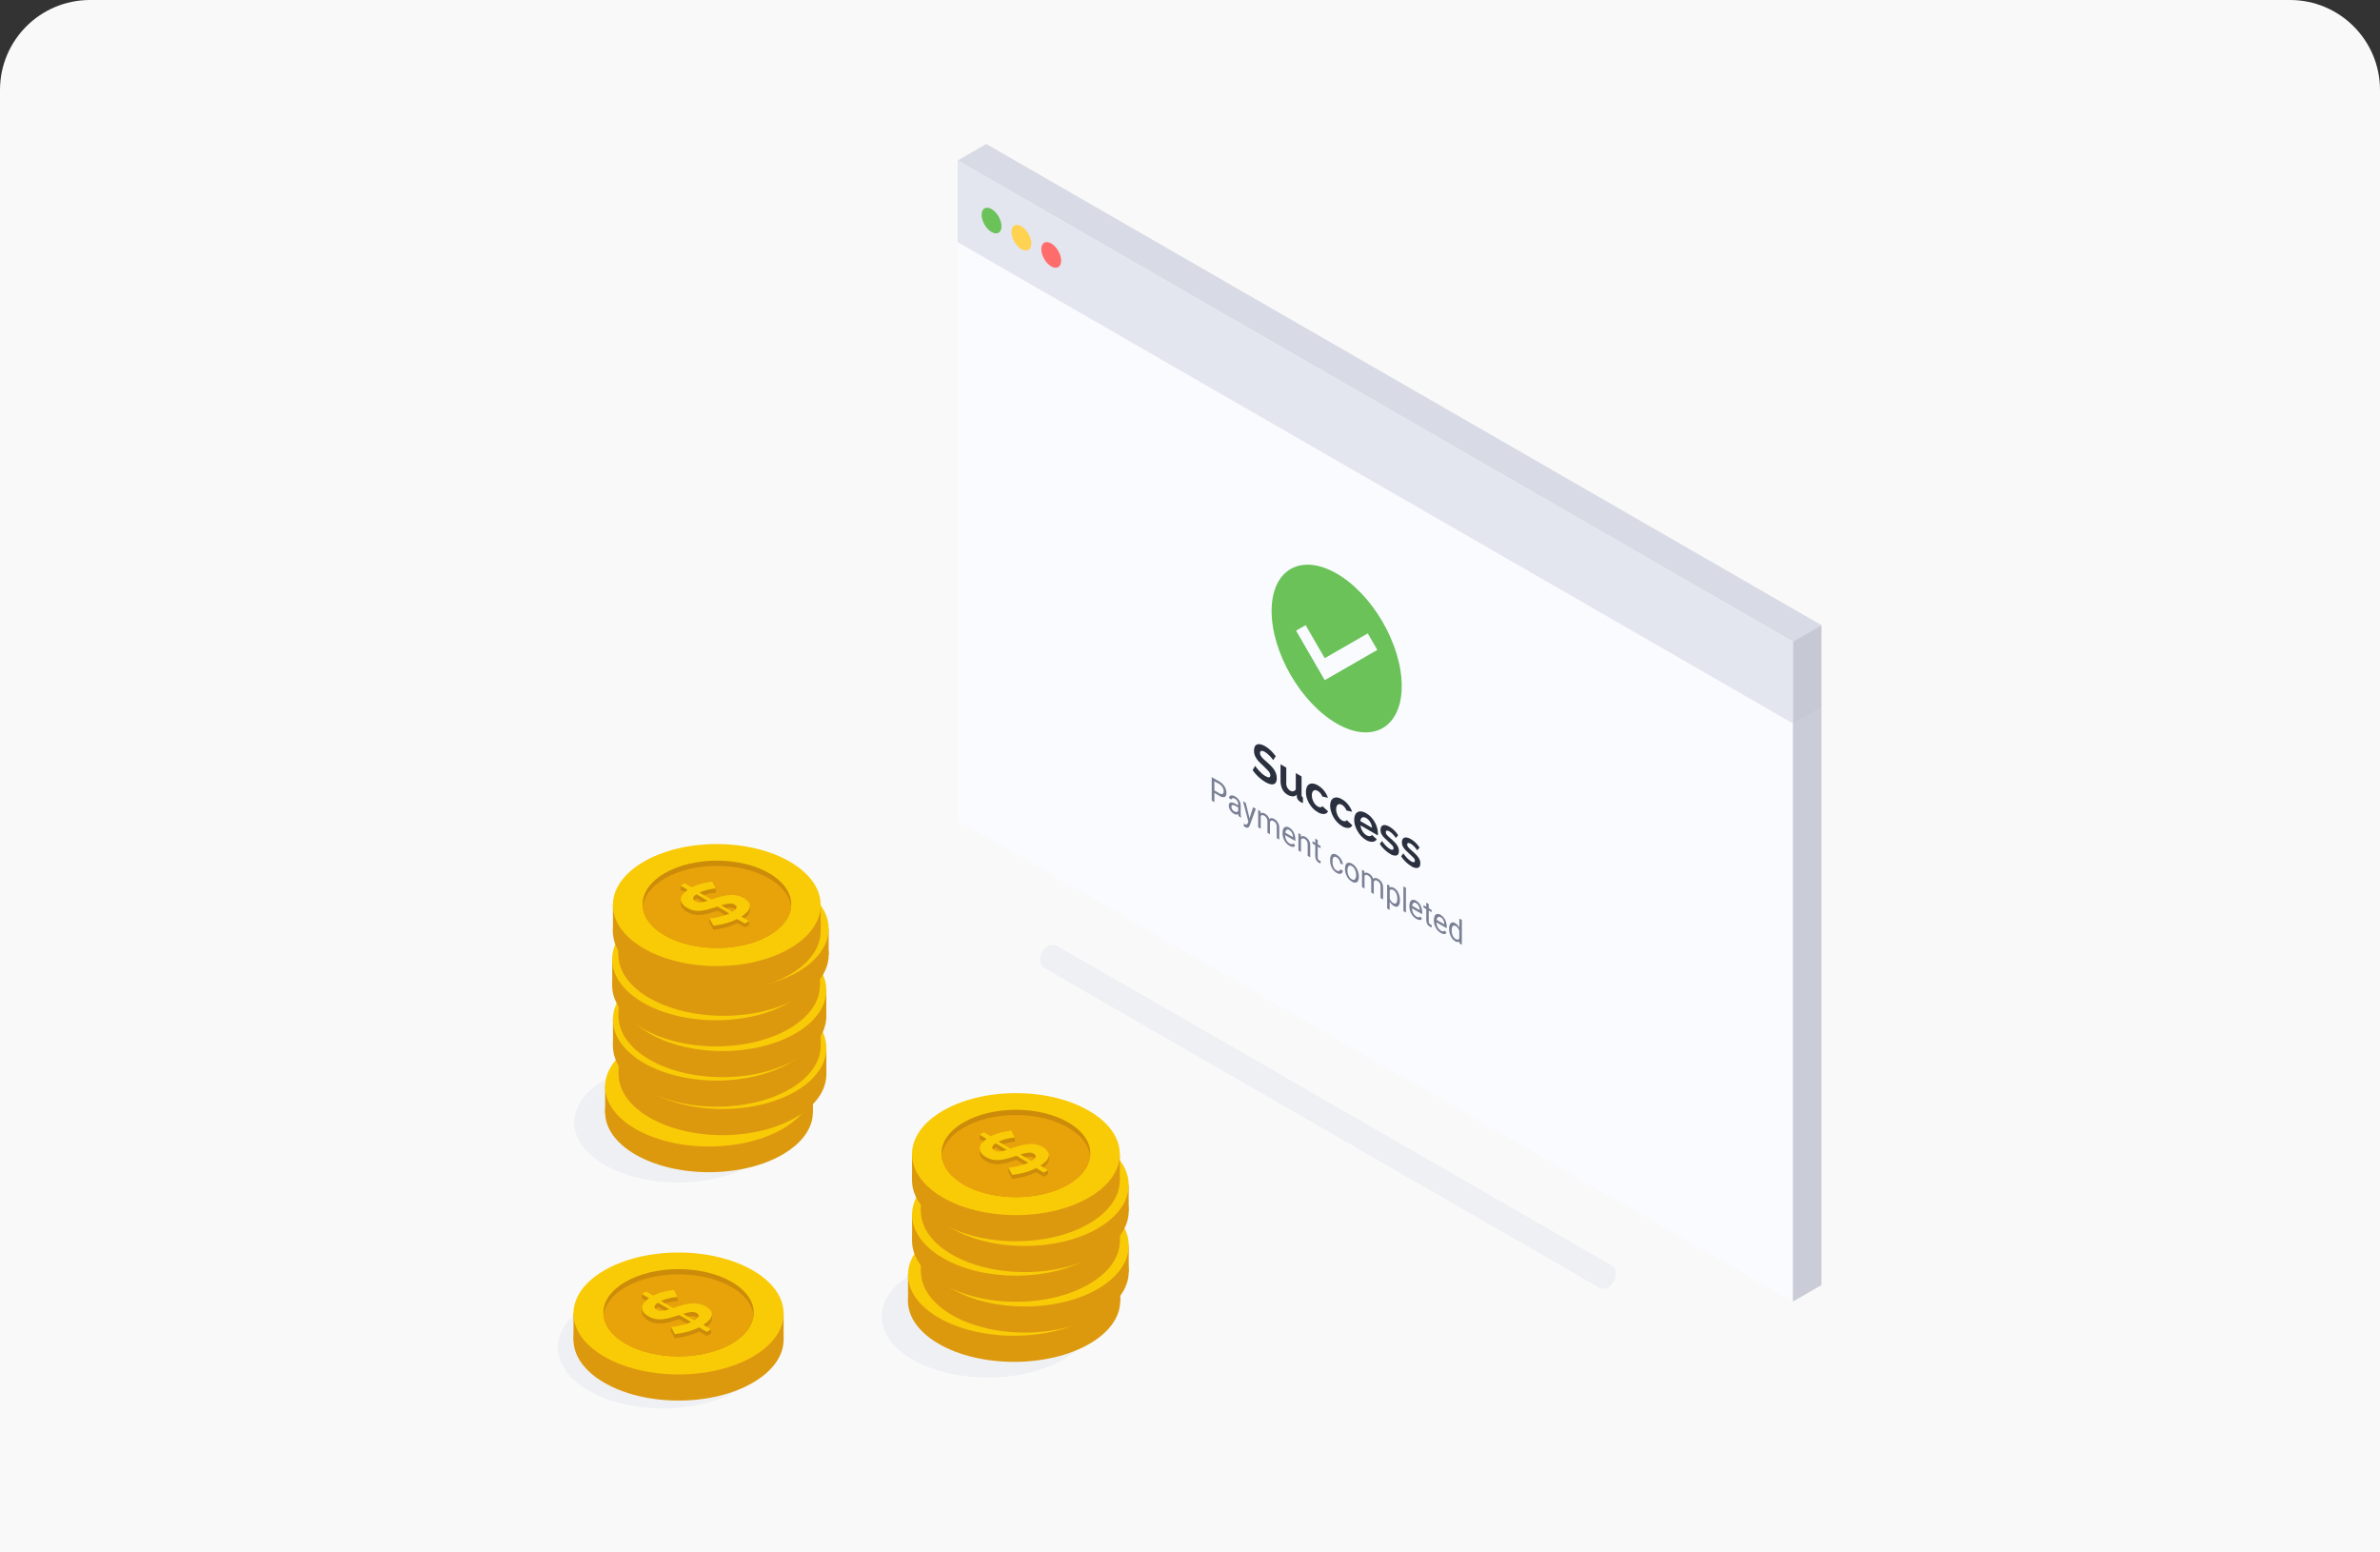 <svg xmlns="http://www.w3.org/2000/svg" xmlns:xlink="http://www.w3.org/1999/xlink" width="529" height="345" version="1.1" viewBox="0 0 529 345"><rect x="0" y="0" width="529" height="345" fill="#333333" stroke="none"/><title>2</title><desc>Created with Sketch.</desc><g id="Agency-2" fill="none" fill-rule="evenodd" stroke="none" stroke-width="1"><g id="Agency-1" transform="translate(-360, -4290)"><g id="2" transform="translate(360, 4290)"><path id="Rectangle-Copy-22" fill="#F9F9F9" d="M20,0 L509,0 C520.046,-2.02906125e-15 529,8.954 529,20 L529,345 L529,345 L0,345 L0,20 C-1.3527075e-15,8.954 8.954,2.02906125e-15 20,0 Z"/><g id="payment_completed_SVG" fill-rule="nonzero" transform="translate(124, 32)"><g id="Window" transform="translate(88.649, 0)"><polygon id="Path" fill="#FAFBFF" points="185.849 257.269 .208 150.324 .208 3.665 185.849 110.609"/><polygon id="Path" fill="#D8DAE5" points="185.849 110.609 .208 3.665 6.569 0 192.211 106.939"/><path id="Path" fill="#D6D8E5" d="M142.739,254.121 L19.471,183.114 C18.009,182.272 18.285,179.702 19.961,178.484 L19.961,178.484 C20.62,177.935 21.541,177.825 22.312,178.204 L145.579,249.216 C147.036,250.058 146.766,252.628 145.09,253.84 L145.09,253.84 C144.433,254.394 143.509,254.504 142.739,254.121 L142.739,254.121 Z" opacity=".3"/><polygon id="Path" fill="#CACCD8" points="192.211 253.588 185.849 257.258 185.849 110.598 192.211 106.928"/><polygon id="Path" fill="#000" points="192.211 125.082 185.849 128.747 185.849 110.598 192.211 106.928" opacity=".02"/><polygon id="Path" fill="#E4E6EF" points="185.849 128.758 .208 21.819 .208 3.665 185.849 110.609"/><path id="Path" fill="#2B303F" d="M70.332,136.929 C70.287,136.856 70.208,136.738 70.09,136.581 C69.955,136.405 69.81,136.236 69.657,136.076 C69.488,135.896 69.308,135.717 69.095,135.543 C68.907,135.381 68.706,135.236 68.493,135.111 C68.259,134.936 67.969,134.852 67.677,134.875 C67.503,134.925 67.413,135.088 67.413,135.369 C67.412,135.528 67.447,135.685 67.514,135.829 C67.592,135.989 67.688,136.14 67.801,136.278 C67.953,136.453 68.115,136.62 68.285,136.777 L68.96,137.372 C69.291,137.664 69.59,137.933 69.859,138.22 C70.114,138.477 70.346,138.757 70.551,139.056 C70.734,139.331 70.879,139.629 70.984,139.942 C71.088,140.263 71.14,140.599 71.136,140.936 C71.157,141.267 71.085,141.597 70.928,141.89 C70.807,142.099 70.602,142.246 70.366,142.294 C70.097,142.338 69.821,142.317 69.561,142.232 C69.231,142.129 68.914,141.988 68.617,141.811 C68.073,141.493 67.566,141.116 67.104,140.689 C66.611,140.226 66.164,139.717 65.771,139.168 L66.333,138.197 C66.427,138.349 66.53,138.495 66.642,138.635 C66.794,138.826 66.969,139.033 67.177,139.258 C67.389,139.491 67.614,139.712 67.852,139.92 C68.088,140.131 68.344,140.319 68.617,140.481 C69.342,140.896 69.702,140.84 69.702,140.302 C69.702,140.128 69.659,139.956 69.578,139.802 C69.485,139.617 69.368,139.446 69.23,139.291 C69.052,139.094 68.865,138.907 68.667,138.73 L67.992,138.051 C67.696,137.794 67.415,137.52 67.149,137.232 C66.924,136.995 66.724,136.735 66.552,136.457 C66.4,136.214 66.279,135.952 66.192,135.677 C66.112,135.404 66.072,135.12 66.074,134.836 C66.059,134.509 66.125,134.183 66.266,133.887 C66.376,133.671 66.565,133.507 66.794,133.427 C67.051,133.353 67.324,133.353 67.582,133.427 C67.922,133.513 68.247,133.647 68.549,133.825 C69.03,134.106 69.472,134.447 69.865,134.841 C70.244,135.22 70.594,135.627 70.911,136.059 L70.332,136.929 Z"/><path id="Path" fill="#2B303F" d="M73.549,144.634 C73.041,144.345 72.632,143.911 72.374,143.388 C72.094,142.786 71.957,142.127 71.974,141.463 L71.974,137.855 L73.251,138.59 L73.251,141.878 C73.166,142.591 73.487,143.29 74.083,143.691 C74.297,143.826 74.552,143.882 74.803,143.848 C75.054,143.794 75.263,143.623 75.366,143.388 L75.366,139.813 L76.648,140.548 L76.648,144.623 C76.643,144.75 76.666,144.876 76.716,144.993 C76.773,145.092 76.854,145.175 76.952,145.234 L76.952,146.469 C76.843,146.431 76.736,146.388 76.631,146.34 L76.401,146.216 C76.18,146.089 75.988,145.917 75.838,145.711 C75.702,145.52 75.616,145.298 75.585,145.066 L75.585,144.583 C75.38,144.847 75.059,144.996 74.725,144.982 C74.309,144.968 73.905,144.848 73.549,144.634 L73.549,144.634 Z"/><path id="Path" fill="#2B303F" d="M77.615,143.983 C77.607,143.626 77.67,143.271 77.801,142.939 C77.901,142.675 78.085,142.45 78.324,142.299 C78.576,142.154 78.868,142.095 79.156,142.131 C79.546,142.177 79.921,142.309 80.253,142.518 C80.794,142.828 81.27,143.24 81.654,143.73 C82.024,144.202 82.315,144.731 82.514,145.296 L81.266,145.015 C81.163,144.75 81.018,144.501 80.838,144.28 C80.673,144.074 80.471,143.901 80.242,143.77 C80.088,143.671 79.912,143.611 79.73,143.596 C79.583,143.587 79.437,143.627 79.314,143.708 C79.184,143.807 79.086,143.941 79.033,144.095 C78.964,144.303 78.932,144.522 78.937,144.741 C78.937,144.998 78.971,145.255 79.038,145.504 C79.107,145.751 79.201,145.989 79.32,146.216 C79.433,146.431 79.572,146.631 79.736,146.811 C79.882,146.977 80.053,147.119 80.242,147.232 C80.432,147.35 80.654,147.409 80.877,147.401 C81.048,147.394 81.202,147.298 81.282,147.148 L82.537,148.31 C82.378,148.642 82.055,148.866 81.687,148.899 C81.182,148.921 80.682,148.78 80.264,148.495 C79.846,148.265 79.467,147.972 79.14,147.625 C78.821,147.284 78.544,146.908 78.313,146.503 C78.088,146.103 77.909,145.679 77.778,145.24 C77.666,144.83 77.611,144.407 77.615,143.983 Z"/><path id="Path" fill="#2B303F" d="M82.992,147.081 C82.985,146.726 83.046,146.374 83.172,146.042 C83.274,145.779 83.458,145.555 83.695,145.403 C83.947,145.258 84.239,145.197 84.528,145.229 C84.918,145.278 85.292,145.412 85.624,145.622 C86.167,145.929 86.643,146.341 87.025,146.834 C87.397,147.305 87.689,147.834 87.891,148.399 L86.637,148.119 C86.535,147.851 86.39,147.601 86.209,147.378 C86.052,147.177 85.862,147.005 85.647,146.867 C85.491,146.77 85.313,146.712 85.129,146.699 C84.982,146.689 84.835,146.728 84.713,146.811 C84.585,146.91 84.489,147.045 84.438,147.198 C84.365,147.406 84.33,147.624 84.336,147.844 C84.336,148.102 84.372,148.359 84.443,148.607 C84.51,148.854 84.604,149.093 84.725,149.32 C84.837,149.535 84.977,149.735 85.141,149.915 C85.286,150.081 85.457,150.223 85.647,150.336 C85.835,150.455 86.055,150.513 86.277,150.504 C86.448,150.496 86.604,150.401 86.687,150.251 L87.936,151.413 C87.775,151.744 87.453,151.967 87.087,152.002 C86.581,152.024 86.082,151.883 85.664,151.598 C85.257,151.361 84.888,151.066 84.567,150.723 C84.245,150.383 83.966,150.006 83.735,149.6 C83.509,149.204 83.331,148.782 83.206,148.343 C83.076,147.934 83.004,147.509 82.992,147.081 Z"/><path id="Shape" fill="#2B303F" d="M91.012,154.696 C90.608,154.463 90.24,154.172 89.921,153.832 C89.599,153.494 89.321,153.117 89.095,152.709 C88.857,152.316 88.668,151.896 88.532,151.458 C88.412,151.055 88.35,150.638 88.347,150.218 C88.338,149.858 88.399,149.5 88.527,149.163 C88.723,148.596 89.293,148.248 89.888,148.332 C90.288,148.379 90.672,148.515 91.012,148.731 C91.422,148.961 91.792,149.254 92.109,149.6 C92.427,149.941 92.702,150.317 92.93,150.723 C93.151,151.114 93.323,151.53 93.442,151.963 C93.557,152.361 93.617,152.772 93.622,153.186 C93.622,153.282 93.622,153.372 93.622,153.461 C93.626,153.53 93.626,153.6 93.622,153.669 L89.753,151.424 C89.773,151.658 89.822,151.888 89.899,152.109 C89.973,152.327 90.071,152.535 90.191,152.732 C90.308,152.921 90.446,153.096 90.602,153.254 C90.745,153.399 90.905,153.525 91.08,153.63 C91.295,153.766 91.546,153.835 91.8,153.826 C92.001,153.83 92.185,153.712 92.267,153.529 L93.363,154.511 C93.18,154.831 92.849,155.041 92.48,155.072 C91.963,155.108 91.448,154.976 91.012,154.696 Z M92.312,151.969 C92.277,151.515 92.134,151.077 91.895,150.689 C91.679,150.317 91.371,150.007 91.001,149.786 C90.854,149.694 90.689,149.635 90.518,149.612 C90.383,149.594 90.246,149.615 90.124,149.673 C90.004,149.741 89.906,149.843 89.843,149.965 C89.762,150.122 89.718,150.294 89.713,150.47 L92.312,151.969 Z"/><path id="Path" fill="#2B303F" d="M96.299,157.743 C95.851,157.482 95.437,157.165 95.068,156.8 C94.676,156.426 94.33,156.006 94.038,155.549 L94.516,154.898 C94.785,155.28 95.083,155.642 95.405,155.981 C95.663,156.247 95.954,156.479 96.271,156.671 C96.446,156.797 96.658,156.86 96.873,156.851 C97.019,156.823 97.092,156.711 97.092,156.503 C97.084,156.278 96.992,156.063 96.834,155.902 C96.569,155.617 96.289,155.345 95.996,155.089 C95.669,154.803 95.394,154.528 95.163,154.314 C94.956,154.12 94.767,153.905 94.601,153.675 C94.472,153.491 94.368,153.291 94.291,153.08 C94.228,152.878 94.196,152.668 94.196,152.457 C94.185,152.212 94.237,151.969 94.348,151.75 C94.434,151.58 94.583,151.451 94.764,151.391 C94.968,151.336 95.184,151.336 95.388,151.391 C95.662,151.456 95.924,151.564 96.164,151.71 C96.547,151.932 96.902,152.197 97.222,152.502 C97.566,152.838 97.868,153.215 98.122,153.624 L97.604,154.219 C97.387,153.894 97.141,153.59 96.867,153.31 C96.655,153.092 96.415,152.904 96.153,152.749 C95.989,152.633 95.791,152.578 95.591,152.591 C95.439,152.591 95.371,152.732 95.371,152.956 C95.37,153.054 95.387,153.151 95.422,153.242 C95.464,153.34 95.521,153.431 95.591,153.512 C95.683,153.626 95.783,153.735 95.889,153.837 C96.012,153.955 96.17,154.095 96.35,154.253 C96.693,154.55 96.991,154.814 97.233,155.066 C97.455,155.281 97.657,155.516 97.835,155.768 C97.98,155.967 98.096,156.186 98.178,156.419 C98.253,156.639 98.291,156.871 98.29,157.103 C98.29,157.665 98.11,158.013 97.728,158.13 C97.219,158.191 96.707,158.052 96.299,157.743 Z"/><path id="Path" fill="#2B303F" d="M101.046,160.499 C100.598,160.237 100.184,159.92 99.815,159.556 C99.419,159.183 99.072,158.762 98.78,158.304 L99.258,157.653 C99.53,158.035 99.829,158.397 100.152,158.736 C100.41,159.002 100.701,159.234 101.018,159.427 C101.193,159.552 101.405,159.615 101.62,159.606 C101.766,159.606 101.839,159.466 101.839,159.258 C101.829,159.035 101.737,158.823 101.581,158.663 C101.314,158.378 101.032,158.106 100.737,157.85 C100.416,157.558 100.141,157.289 99.91,157.07 C99.703,156.875 99.514,156.661 99.348,156.43 C99.217,156.248 99.114,156.048 99.044,155.835 C98.98,155.634 98.948,155.423 98.948,155.212 C98.939,154.968 98.989,154.725 99.095,154.505 C99.182,154.337 99.331,154.208 99.511,154.146 C99.715,154.089 99.931,154.089 100.135,154.146 C100.412,154.206 100.676,154.312 100.917,154.46 C101.297,154.682 101.65,154.948 101.969,155.251 C102.315,155.588 102.619,155.965 102.874,156.374 L102.357,156.969 C102.14,156.642 101.891,156.338 101.614,156.06 C101.405,155.841 101.167,155.652 100.906,155.498 C100.741,155.384 100.543,155.329 100.343,155.341 C100.197,155.341 100.124,155.482 100.124,155.706 C100.122,155.804 100.141,155.902 100.18,155.992 C100.222,156.089 100.277,156.179 100.343,156.262 C100.422,156.357 100.523,156.464 100.647,156.587 C100.771,156.711 100.923,156.845 101.108,157.002 C101.451,157.3 101.744,157.564 101.991,157.816 C102.212,158.032 102.413,158.267 102.593,158.518 C102.739,158.717 102.854,158.936 102.936,159.169 C103.011,159.389 103.049,159.62 103.049,159.853 C103.049,160.414 102.863,160.762 102.486,160.88 C101.974,160.949 101.456,160.812 101.046,160.499 L101.046,160.499 Z"/><path id="Shape" fill="#798093" d="M57.278,144.224 L57.278,146.267 L56.682,145.919 L56.682,140.706 L58.369,141.671 C58.847,141.939 59.248,142.326 59.533,142.793 C59.803,143.21 59.949,143.694 59.955,144.191 C59.955,144.696 59.82,145.01 59.545,145.122 C59.13,145.216 58.696,145.117 58.363,144.853 L57.278,144.224 Z M57.278,143.663 L58.347,144.28 C58.555,144.443 58.826,144.503 59.083,144.443 C59.252,144.365 59.336,144.162 59.336,143.837 C59.335,143.522 59.247,143.214 59.083,142.945 C58.912,142.659 58.672,142.42 58.386,142.249 L57.261,141.615 L57.278,143.663 Z"/><path id="Shape" fill="#798093" d="M62.649,149.376 C62.605,149.228 62.577,149.075 62.565,148.921 C62.259,149.084 61.886,149.056 61.609,148.848 C61.276,148.656 60.996,148.384 60.793,148.057 C60.592,147.758 60.481,147.407 60.473,147.047 C60.473,146.649 60.607,146.407 60.872,146.34 C61.273,146.302 61.673,146.414 61.997,146.654 L62.559,146.974 L62.559,146.671 C62.559,146.44 62.497,146.213 62.379,146.014 C62.242,145.795 62.048,145.616 61.817,145.498 C61.667,145.391 61.481,145.349 61.299,145.38 C61.162,145.42 61.074,145.553 61.091,145.695 L60.529,145.363 C60.518,145.192 60.582,145.025 60.703,144.903 C60.839,144.788 61.016,144.736 61.192,144.757 C61.43,144.781 61.66,144.86 61.862,144.987 C62.232,145.195 62.544,145.49 62.773,145.846 C62.987,146.182 63.106,146.57 63.116,146.968 L63.116,148.753 C63.11,149.064 63.15,149.374 63.234,149.673 L63.234,149.729 L62.649,149.376 Z M61.693,148.321 C61.847,148.415 62.025,148.462 62.205,148.456 C62.353,148.448 62.486,148.365 62.559,148.237 L62.559,147.445 L62.109,147.182 C61.401,146.778 61.052,146.811 61.052,147.288 C61.051,147.498 61.113,147.704 61.232,147.878 C61.346,148.062 61.504,148.214 61.693,148.321 Z"/><path id="Path" fill="#798093" d="M65.084,149.836 L65.872,147.384 L66.485,147.737 L65.135,151.435 C64.927,151.957 64.573,152.086 64.134,151.823 L64.027,151.75 L63.813,151.581 L63.813,151.02 L63.971,151.127 C64.1,151.223 64.261,151.267 64.421,151.25 C64.533,151.222 64.623,151.11 64.691,150.908 L64.82,150.588 L63.622,146.065 L64.246,146.43 L65.084,149.836 Z"/><path id="Path" fill="#798093" d="M67.537,148.321 L67.537,148.759 C67.784,148.568 68.099,148.59 68.538,148.832 C68.994,149.087 69.336,149.507 69.494,150.004 C69.609,149.885 69.766,149.814 69.933,149.808 C70.158,149.809 70.379,149.875 70.568,149.999 C71.292,150.401 71.727,151.176 71.693,152.002 L71.693,154.595 L71.131,154.264 L71.131,151.71 C71.137,151.46 71.079,151.213 70.962,150.992 C70.828,150.767 70.633,150.584 70.399,150.465 C70.249,150.349 70.05,150.318 69.871,150.38 C69.712,150.476 69.617,150.65 69.623,150.835 L69.623,153.405 L69.061,153.068 L69.061,150.532 C69.084,150.011 68.807,149.522 68.347,149.275 C67.97,149.056 67.711,149.09 67.57,149.381 L67.57,152.187 L67.008,151.856 L67.008,147.984 L67.537,148.321 Z"/><path id="Shape" fill="#798093" d="M73.971,155.97 C73.497,155.695 73.107,155.295 72.846,154.814 C72.567,154.314 72.42,153.752 72.419,153.181 L72.419,153.057 C72.406,152.741 72.471,152.427 72.61,152.143 C72.715,151.932 72.912,151.782 73.144,151.738 C73.406,151.707 73.671,151.769 73.892,151.912 C74.33,152.167 74.684,152.543 74.91,152.996 C75.159,153.503 75.283,154.063 75.27,154.629 L75.27,154.909 L72.992,153.596 C73.001,153.979 73.102,154.354 73.285,154.69 C73.446,155.004 73.691,155.266 73.993,155.448 C74.143,155.552 74.323,155.605 74.505,155.599 C74.644,155.589 74.775,155.532 74.876,155.437 L75.231,155.953 C74.961,156.29 74.533,156.295 73.971,155.97 Z M73.903,152.457 C73.741,152.334 73.521,152.316 73.341,152.412 C73.151,152.574 73.044,152.813 73.048,153.063 L74.736,154.034 L74.736,153.983 C74.726,153.663 74.646,153.348 74.5,153.063 C74.363,152.808 74.156,152.598 73.903,152.457 Z"/><path id="Path" fill="#798093" d="M76.491,153.478 L76.491,153.972 C76.744,153.748 77.053,153.759 77.497,153.972 C78.209,154.384 78.625,155.162 78.572,155.981 L78.572,158.54 L78.009,158.209 L78.009,155.644 C78.011,155.395 77.953,155.149 77.84,154.926 C77.72,154.72 77.545,154.55 77.334,154.438 C77.191,154.336 77.013,154.295 76.839,154.326 C76.698,154.36 76.578,154.454 76.513,154.584 L76.513,157.345 L75.951,157.014 L75.951,153.141 L76.491,153.478 Z"/><path id="Path" fill="#798093" d="M80.242,154.696 L80.242,155.633 L80.866,155.998 L80.866,156.509 L80.242,156.149 L80.242,158.551 C80.237,158.689 80.266,158.826 80.326,158.95 C80.39,159.069 80.488,159.167 80.608,159.23 C80.696,159.278 80.788,159.317 80.883,159.348 L80.883,159.881 C80.729,159.841 80.581,159.778 80.444,159.696 C80.203,159.554 80.008,159.345 79.882,159.096 C79.749,158.823 79.684,158.523 79.691,158.22 L79.691,155.818 L79.078,155.465 L79.078,154.954 L79.691,155.302 L79.691,154.365 L80.242,154.696 Z"/><path id="Path" fill="#798093" d="M84.466,161.475 C84.62,161.586 84.817,161.621 85,161.57 C85.162,161.508 85.266,161.35 85.259,161.178 L85.821,161.492 C85.821,161.684 85.751,161.869 85.624,162.014 C85.497,162.146 85.319,162.217 85.135,162.21 C84.906,162.205 84.682,162.137 84.488,162.014 C84.021,161.739 83.64,161.339 83.392,160.858 C83.119,160.339 82.979,159.76 82.987,159.174 L82.987,159.062 C82.974,158.751 83.035,158.441 83.167,158.158 C83.264,157.952 83.458,157.807 83.684,157.771 C83.967,157.754 84.248,157.831 84.483,157.99 C84.869,158.217 85.192,158.537 85.422,158.922 C85.663,159.294 85.801,159.724 85.821,160.167 L85.259,159.853 C85.239,159.583 85.154,159.321 85.011,159.09 C84.876,158.857 84.682,158.664 84.449,158.529 C84.156,158.36 83.931,158.349 83.768,158.501 C83.577,158.765 83.492,159.092 83.532,159.415 L83.532,159.539 C83.523,159.941 83.604,160.339 83.768,160.706 C83.914,161.029 84.158,161.298 84.466,161.475 Z"/><path id="Shape" fill="#798093" d="M86.294,161.026 C86.28,160.709 86.348,160.394 86.491,160.111 C86.598,159.894 86.811,159.747 87.053,159.724 C87.333,159.701 87.613,159.775 87.846,159.932 C88.328,160.212 88.719,160.625 88.971,161.121 C89.248,161.639 89.393,162.218 89.393,162.805 L89.393,162.85 C89.406,163.164 89.342,163.476 89.207,163.759 C89.098,163.976 88.886,164.122 88.645,164.146 C88.362,164.167 88.081,164.092 87.846,163.933 C87.364,163.655 86.973,163.244 86.721,162.749 C86.439,162.232 86.292,161.653 86.294,161.065 L86.294,161.026 Z M86.856,161.436 C86.85,161.845 86.939,162.25 87.115,162.62 C87.261,162.948 87.504,163.224 87.812,163.411 C88.099,163.579 88.335,163.579 88.504,163.411 C88.712,163.137 88.805,162.793 88.763,162.451 C88.767,162.042 88.679,161.637 88.504,161.267 C88.356,160.938 88.113,160.661 87.807,160.47 C87.52,160.308 87.289,160.302 87.115,160.47 C86.911,160.748 86.824,161.095 86.873,161.436 L86.856,161.436 Z"/><path id="Path" fill="#798093" d="M90.619,161.621 L90.619,162.059 C90.861,161.868 91.181,161.89 91.614,162.132 C92.075,162.386 92.419,162.808 92.576,163.31 C92.687,163.187 92.843,163.113 93.009,163.108 C93.236,163.108 93.458,163.177 93.645,163.304 C94.372,163.701 94.809,164.476 94.77,165.302 L94.77,167.895 L94.207,167.564 L94.207,164.988 C94.213,164.739 94.157,164.492 94.044,164.27 C93.91,164.046 93.715,163.865 93.482,163.748 C93.328,163.634 93.129,163.601 92.947,163.658 C92.788,163.754 92.694,163.927 92.7,164.113 L92.7,166.683 L92.137,166.346 L92.137,163.81 C92.16,163.287 91.88,162.798 91.417,162.552 C91.041,162.334 90.782,162.373 90.641,162.659 L90.641,165.465 L90.079,165.134 L90.079,161.262 L90.619,161.621 Z"/><path id="Shape" fill="#798093" d="M98.498,168.131 C98.545,168.569 98.418,169.008 98.144,169.354 C97.914,169.578 97.582,169.578 97.194,169.354 C96.784,169.119 96.451,168.773 96.232,168.355 L96.232,170.224 L95.669,169.893 L95.669,164.528 L96.192,164.831 L96.221,165.274 C96.457,165.078 96.783,165.095 97.194,165.336 C97.615,165.59 97.951,165.966 98.155,166.413 C98.401,166.94 98.523,167.516 98.51,168.097 L98.498,168.131 Z M97.936,167.727 C97.944,167.323 97.862,166.922 97.694,166.554 C97.56,166.235 97.328,165.968 97.03,165.791 C96.682,165.588 96.423,165.617 96.249,165.869 L96.249,167.721 C96.385,168.133 96.665,168.483 97.036,168.709 C97.314,168.866 97.533,168.866 97.694,168.709 C97.887,168.42 97.967,168.07 97.919,167.727 L97.936,167.727 Z"/><polygon id="Path" fill="#798093" points="99.848 170.807 99.286 170.476 99.286 164.988 99.848 165.319"/><path id="Shape" fill="#798093" d="M102.165,172.21 C101.69,171.937 101.301,171.537 101.041,171.054 C100.761,170.555 100.614,169.993 100.613,169.421 L100.613,169.304 C100.597,168.985 100.663,168.669 100.804,168.383 C100.908,168.171 101.106,168.021 101.339,167.979 C101.599,167.949 101.861,168.011 102.081,168.153 C102.522,168.406 102.878,168.782 103.105,169.236 C103.354,169.746 103.477,170.308 103.465,170.875 L103.465,171.161 L101.187,169.848 C101.196,170.231 101.296,170.606 101.479,170.942 C101.639,171.257 101.885,171.519 102.188,171.7 C102.339,171.802 102.517,171.857 102.7,171.857 C102.838,171.841 102.968,171.782 103.071,171.689 L103.425,172.205 C103.155,172.53 102.728,172.536 102.165,172.21 Z M102.092,168.697 C101.929,168.576 101.71,168.558 101.53,168.653 C101.341,168.816 101.234,169.054 101.237,169.304 L102.925,170.274 L102.925,170.224 C102.915,169.904 102.834,169.589 102.689,169.304 C102.553,169.048 102.346,168.838 102.092,168.697 Z"/><path id="Path" fill="#798093" d="M104.921,168.916 L104.921,169.853 L105.551,170.218 L105.551,170.729 L104.921,170.364 L104.921,172.772 C104.918,172.909 104.946,173.046 105.006,173.17 C105.071,173.29 105.171,173.388 105.293,173.451 C105.38,173.499 105.473,173.539 105.568,173.569 L105.568,174.102 C105.412,174.06 105.263,173.998 105.124,173.916 C104.881,173.776 104.685,173.567 104.561,173.316 C104.428,173.044 104.36,172.744 104.365,172.441 L104.365,170.039 L103.752,169.691 L103.752,169.174 L104.365,169.528 L104.365,168.591 L104.921,168.916 Z"/><path id="Shape" fill="#798093" d="M107.615,175.353 C107.139,175.078 106.75,174.676 106.491,174.191 C106.206,173.696 106.056,173.135 106.057,172.564 L106.057,172.441 C106.045,172.123 106.111,171.807 106.249,171.52 C106.356,171.312 106.553,171.165 106.783,171.122 C107.045,171.09 107.31,171.152 107.531,171.296 C107.969,171.55 108.323,171.927 108.549,172.379 C108.8,172.886 108.926,173.446 108.915,174.012 L108.915,174.287 L106.631,172.979 C106.641,173.36 106.741,173.733 106.924,174.068 C107.084,174.383 107.33,174.647 107.632,174.831 C107.784,174.935 107.966,174.988 108.15,174.983 C108.287,174.973 108.416,174.915 108.515,174.82 L108.87,175.336 C108.605,175.651 108.183,175.679 107.615,175.353 Z M107.548,171.84 C107.385,171.717 107.166,171.699 106.986,171.795 C106.797,171.956 106.69,172.193 106.693,172.441 L108.38,173.411 L108.38,173.361 C108.37,173.042 108.29,172.73 108.144,172.446 C108.011,172.189 107.803,171.978 107.548,171.84 L107.548,171.84 Z"/><path id="Shape" fill="#798093" d="M109.455,174.371 C109.404,173.93 109.536,173.488 109.82,173.148 C110.101,172.921 110.501,172.921 110.782,173.148 C111.185,173.384 111.51,173.733 111.716,174.152 L111.716,172.132 L112.278,172.463 L112.278,177.963 L111.755,177.66 L111.727,177.227 C111.494,177.418 111.174,177.396 110.765,177.16 C110.337,176.894 110.003,176.502 109.809,176.038 C109.565,175.522 109.44,174.958 109.443,174.388 L109.455,174.371 Z M110.017,174.775 C110.009,175.177 110.09,175.575 110.253,175.942 C110.387,176.255 110.615,176.517 110.906,176.694 C111.271,176.902 111.536,176.868 111.704,176.588 L111.704,174.809 C111.572,174.388 111.29,174.031 110.911,173.804 C110.63,173.641 110.411,173.636 110.253,173.804 C110.065,174.091 109.985,174.435 110.028,174.775 L110.017,174.775 Z"/><path id="Shape" fill="#6AC259" d="M84.455,95.463 C76.462,90.861 69.989,94.593 69.989,103.797 C69.989,113 76.491,124.19 84.455,128.792 C92.419,133.393 98.915,129.667 98.915,120.464 C98.915,111.26 92.441,100.065 84.455,95.463 Z M81.8,119.162 L75.428,108.151 L77.554,106.934 L81.8,114.268 L91.361,108.763 L93.487,112.433 L81.8,119.162 Z"/><ellipse id="Oval" cx="7.745" cy="17.012" fill="#6AC259" rx="1.804" ry="3.122" transform="translate(7.745, 17.012) rotate(-30) translate(-7.745, -17.012)"/><ellipse id="Oval" cx="14.376" cy="20.83" fill="#FFD252" rx="1.804" ry="3.122" transform="translate(14.376, 20.83) rotate(-30) translate(-14.376, -20.83)"/><ellipse id="Oval" cx="21.005" cy="24.65" fill="#FF6C6C" rx="1.804" ry="3.122" transform="translate(21.005, 24.65) rotate(-30) translate(-21.005, -24.65)"/></g><g id="Coin" transform="translate(3.345, 195.696)"><ellipse id="Oval" cx="23.383" cy="21.761" fill="#D6D8E5" opacity=".3" rx="23.093" ry="13.331"/><ellipse id="Oval" cx="30.241" cy="19.475" fill="#DD990E" rx="23.093" ry="13.331"/><polygon id="Path" fill="#DD990E" points="7.153 19.681 7.153 13.604 11.714 17.668"/><polygon id="Path" fill="#DD990E" points="53.334 13.766 53.334 19.475 50.998 21.956 49.855 15.41"/><ellipse id="Oval" cx="30.241" cy="13.766" fill="#F9CB07" rx="23.093" ry="13.331"/><path id="Path" fill="#CC8B09" d="M46.744,14.178 C46.51,16.408 44.91,18.639 41.933,20.356 C35.476,24.08 25.006,24.08 18.549,20.356 C15.572,18.633 13.972,16.42 13.743,14.178 C13.465,11.547 15.07,8.865 18.549,6.858 C25.006,3.128 35.476,3.128 41.933,6.858 C45.412,8.865 47.017,11.547 46.744,14.178 Z"/><path id="Path" fill="#E8A30A" d="M46.744,14.178 C46.51,16.408 44.91,18.639 41.933,20.356 C35.476,24.08 25.006,24.08 18.549,20.356 C15.572,18.633 13.972,16.42 13.743,14.178 C13.972,11.948 15.572,9.718 18.549,8.001 C25.006,4.271 35.476,4.271 41.933,8.001 C44.91,9.718 46.51,11.931 46.744,14.178 Z"/><path id="Shape" fill="#CC8B09" d="M29.996,11.05 C29.794,11.05 29.592,11.067 29.393,11.101 C29.12,11.14 28.836,11.195 28.479,11.268 C28.123,11.339 27.772,11.428 27.425,11.535 C27.071,11.642 26.724,11.775 26.388,11.931 L29.048,13.465 L29.522,13.297 C30.196,13.069 30.832,12.879 31.434,12.74 C31.996,12.59 32.571,12.494 33.151,12.455 C33.681,12.423 34.214,12.458 34.735,12.561 C35.264,12.673 35.772,12.866 36.24,13.136 C36.69,13.371 37.074,13.716 37.355,14.139 C37.55,14.448 37.61,14.822 37.522,15.176 C37.409,15.566 37.196,15.92 36.904,16.202 C36.537,16.566 36.129,16.886 35.688,17.155 L37.361,18.131 L36.441,18.689 L34.735,17.702 C33.924,18.103 33.076,18.424 32.203,18.661 C31.291,18.915 30.358,19.09 29.416,19.185 L28.524,17.59 C28.774,17.583 29.023,17.562 29.271,17.529 C29.6,17.49 29.973,17.429 30.386,17.339 C30.798,17.25 31.228,17.139 31.685,17.011 C32.129,16.881 32.563,16.719 32.984,16.525 L30.341,15.003 L29.996,15.12 L29.633,15.232 C28.97,15.449 28.362,15.622 27.81,15.745 C27.298,15.864 26.775,15.933 26.249,15.951 C25.788,15.969 25.327,15.926 24.877,15.823 C24.43,15.717 24.002,15.544 23.606,15.31 C23.169,15.08 22.788,14.757 22.491,14.362 C22.277,14.065 22.173,13.702 22.196,13.336 C22.234,12.957 22.385,12.597 22.631,12.305 C22.939,11.928 23.301,11.599 23.707,11.329 L22.14,10.426 L23.06,9.868 L24.61,10.766 C25.338,10.405 26.102,10.123 26.89,9.924 C27.64,9.736 28.402,9.598 29.17,9.512 L29.996,11.05 Z M25.485,13.838 C25.833,14.037 26.235,14.123 26.634,14.083 C27.173,14.022 27.704,13.903 28.217,13.727 L25.73,12.294 C24.824,12.892 24.742,13.407 25.485,13.838 L25.485,13.838 Z M34.205,14.563 C33.825,14.357 33.389,14.279 32.962,14.34 C32.374,14.416 31.794,14.543 31.228,14.719 L33.698,16.169 C34.753,15.514 34.922,14.979 34.205,14.563 Z"/><path id="Path" fill="#CC8B09" d="M28.568,17.568 C28.568,17.501 28.568,16.67 28.568,16.67 L29.583,17.323 L29.143,18.003 L28.568,17.568 Z"/><polygon id="Path" fill="#CC8B09" points="37.411 18.131 37.411 17.239 35.214 17.406 36.474 18.265"/><polygon id="Path" fill="#CC8B09" points="37.595 14.847 37.595 13.938 35.95 14.535"/><path id="Path" fill="#CC8B09" d="M30.787,14.797 L31.345,14.273 L33.263,15.611 L33.14,16.007 C33.14,16.007 31.702,15.399 31.657,15.366 C31.613,15.332 30.787,14.797 30.787,14.797 Z"/><path id="Path" fill="#CC8B09" d="M25.736,11.976 L28.295,13.426 L28.819,13.046 C28.819,13.046 28.501,12.678 28.479,12.645 C28.248,12.382 27.977,12.156 27.676,11.976 C27.487,11.943 26.277,11.418 26.277,11.418 L25.736,11.976 Z"/><polygon id="Path" fill="#CC8B09" points="29.996 11.05 29.996 10.158 28.819 9.774 28.568 10.476 28.63 10.8"/><polygon id="Path" fill="#CC8B09" points="22.185 10.404 22.185 9.512 23.55 9.657 23.11 10.526"/><polygon id="Path" fill="#CC8B09" points="22.235 13.442 22.235 12.511 23.796 12.511 23.417 13.348 22.736 14.089"/><path id="Shape" fill="#F9CA06" d="M29.996,10.158 C29.794,10.158 29.593,10.173 29.393,10.203 C29.12,10.242 28.836,10.298 28.479,10.37 C28.122,10.443 27.788,10.532 27.425,10.638 C27.071,10.747 26.725,10.879 26.388,11.034 L29.048,12.567 L29.522,12.4 C30.196,12.177 30.832,11.987 31.434,11.842 C31.996,11.692 32.571,11.597 33.151,11.558 C33.682,11.527 34.214,11.564 34.735,11.669 C35.266,11.785 35.774,11.986 36.24,12.266 C36.69,12.504 37.073,12.851 37.355,13.275 C37.55,13.583 37.61,13.958 37.522,14.312 C37.41,14.701 37.197,15.053 36.904,15.332 C36.538,15.7 36.13,16.022 35.688,16.291 L37.361,17.267 L36.441,17.797 L34.735,16.815 C33.925,17.217 33.077,17.536 32.203,17.769 C31.291,18.023 30.358,18.198 29.416,18.293 L28.524,16.698 C28.774,16.693 29.023,16.675 29.271,16.643 C29.6,16.604 29.973,16.537 30.386,16.453 C30.798,16.369 31.228,16.252 31.685,16.118 C32.129,15.989 32.563,15.827 32.984,15.633 L30.341,14.111 L29.996,14.228 C29.879,14.267 29.761,14.306 29.633,14.34 C28.97,14.557 28.362,14.73 27.81,14.853 C27.298,14.974 26.775,15.045 26.249,15.065 C25.788,15.08 25.327,15.037 24.877,14.936 C24.431,14.828 24.003,14.656 23.606,14.424 C23.167,14.194 22.786,13.868 22.491,13.47 C22.278,13.174 22.174,12.814 22.196,12.45 C22.232,12.07 22.384,11.71 22.631,11.418 C22.936,11.039 23.299,10.709 23.707,10.443 L22.14,9.54 L23.06,8.982 L24.61,9.88 C25.337,9.518 26.102,9.238 26.89,9.043 C27.64,8.852 28.402,8.715 29.17,8.631 L29.996,10.158 Z M25.485,12.946 C25.832,13.148 26.234,13.234 26.634,13.191 C27.173,13.133 27.704,13.015 28.217,12.84 L25.73,11.402 C24.822,11.993 24.738,12.511 25.485,12.94 L25.485,12.946 Z M34.205,13.671 C33.825,13.465 33.389,13.387 32.962,13.448 C32.374,13.526 31.794,13.655 31.228,13.833 L33.698,15.26 C34.753,14.609 34.922,14.078 34.205,13.665 L34.205,13.671 Z"/></g><g id="Coin-2" transform="translate(13.381, 187.333)"><ellipse id="Oval" cx="23.205" cy="19.38" fill="#DD990E" rx="23.093" ry="13.557"/><polygon id="Path" fill="#DD990E" points=".117 19.584 .117 13.409 4.683 17.543"/><polygon id="Path" fill="#DD990E" points="46.298 13.568 46.298 19.38 43.968 21.897 42.825 15.246"/><ellipse id="Oval" cx="23.205" cy="13.568" fill="#F9CB07" rx="23.093" ry="13.557"/><path id="Path" fill="#CC8B09" d="M39.708,13.988 C39.474,16.256 37.874,18.524 34.896,20.27 C28.44,24.063 17.975,24.063 11.513,20.27 C8.536,18.524 6.941,16.273 6.713,13.988 C6.428,11.317 8.034,8.584 11.513,6.549 C17.975,2.75 28.44,2.75 34.896,6.549 C38.375,8.584 39.981,11.34 39.708,13.988 Z"/><path id="Path" fill="#E8A30A" d="M39.708,13.988 C39.474,16.256 37.874,18.524 34.896,20.27 C28.44,24.063 17.975,24.063 11.513,20.27 C8.536,18.524 6.941,16.273 6.713,13.988 C6.941,11.72 8.536,9.452 11.513,7.711 C17.975,3.912 28.44,3.912 34.896,7.711 C37.874,9.457 39.474,11.708 39.708,13.988 Z"/><path id="Shape" fill="#CC8B09" d="M22.965,10.812 C22.761,10.812 22.558,10.829 22.357,10.864 C22.084,10.903 21.8,10.96 21.443,11.028 C21.086,11.096 20.757,11.192 20.395,11.306 C20.039,11.41 19.692,11.545 19.358,11.708 L22.012,13.268 L22.486,13.092 C23.166,12.865 23.801,12.672 24.398,12.525 C24.96,12.372 25.535,12.275 26.115,12.236 C26.645,12.199 27.178,12.235 27.699,12.343 C28.231,12.46 28.741,12.663 29.21,12.944 C29.661,13.182 30.045,13.533 30.325,13.965 C30.518,14.279 30.58,14.659 30.497,15.02 C30.382,15.417 30.167,15.776 29.873,16.063 C29.516,16.423 29.119,16.741 28.691,17.01 L30.364,18.002 L29.444,18.569 L27.771,17.565 C26.958,17.973 26.109,18.3 25.234,18.541 C24.321,18.796 23.389,18.975 22.447,19.074 L21.56,17.446 C21.808,17.441 22.056,17.422 22.302,17.39 C22.636,17.35 23.004,17.288 23.417,17.197 C23.829,17.106 24.259,16.993 24.71,16.857 C25.155,16.728 25.589,16.565 26.009,16.369 L23.372,14.815 L23.026,14.94 L22.664,15.054 C22.001,15.275 21.387,15.45 20.835,15.575 C20.325,15.696 19.804,15.767 19.28,15.785 C18.817,15.803 18.354,15.759 17.903,15.655 C17.456,15.545 17.028,15.369 16.631,15.133 C16.192,14.902 15.811,14.573 15.516,14.169 C15.3,13.867 15.194,13.499 15.215,13.126 C15.257,12.741 15.408,12.376 15.65,12.077 C15.957,11.689 16.32,11.351 16.726,11.073 L15.16,10.155 L16.085,9.588 L17.635,10.495 C18.363,10.13 19.128,9.845 19.915,9.644 C20.664,9.453 21.423,9.313 22.19,9.225 L22.965,10.812 Z M18.449,13.647 C18.799,13.851 19.202,13.94 19.603,13.903 C20.14,13.838 20.669,13.716 21.181,13.54 L18.694,12.083 C17.784,12.687 17.702,13.207 18.449,13.642 L18.449,13.647 Z M27.169,14.39 C26.79,14.178 26.353,14.098 25.926,14.163 C25.337,14.239 24.757,14.368 24.192,14.549 L26.662,16 C27.715,15.343 27.877,14.804 27.169,14.385 L27.169,14.39 Z"/><path id="Path" fill="#CC8B09" d="M21.538,17.435 C21.538,17.373 21.538,16.528 21.538,16.528 L22.552,17.191 L22.112,17.877 L21.538,17.435 Z"/><polygon id="Path" fill="#CC8B09" points="30.375 18.013 30.375 17.106 28.178 17.276 29.444 18.149"/><polygon id="Path" fill="#CC8B09" points="30.564 14.674 30.564 13.749 28.92 14.356"/><path id="Path" fill="#CC8B09" d="M23.751,14.623 L24.309,14.09 L26.204,15.445 L26.087,15.847 C26.087,15.847 24.649,15.229 24.599,15.19 L23.751,14.623 Z"/><path id="Path" fill="#CC8B09" d="M18.705,11.754 L21.265,13.228 L21.789,12.842 C21.789,12.842 21.465,12.468 21.443,12.434 C21.215,12.165 20.946,11.935 20.646,11.754 C20.456,11.72 19.241,11.187 19.241,11.187 L18.705,11.754 Z"/><polygon id="Path" fill="#CC8B09" points="22.965 10.812 22.965 9.905 21.789 9.514 21.538 10.228 21.599 10.557"/><polygon id="Path" fill="#CC8B09" points="15.148 10.155 15.148 9.248 16.514 9.395 16.074 10.28"/><path id="Path" fill="#CC8B09" d="M15.199,13.245 C15.199,13.245 15.199,12.298 15.199,12.298 L16.76,12.298 L16.381,13.148 L15.7,13.903 L15.199,13.245 Z"/><path id="Shape" fill="#F9CA06" d="M22.965,9.905 C22.762,9.902 22.558,9.918 22.357,9.951 C22.084,9.99 21.8,10.047 21.443,10.121 C21.086,10.194 20.757,10.285 20.395,10.393 C20.039,10.5 19.693,10.634 19.358,10.795 L22.012,12.355 L22.486,12.185 C23.166,11.952 23.801,11.759 24.398,11.618 C24.96,11.465 25.535,11.368 26.115,11.328 C26.645,11.295 27.178,11.331 27.699,11.436 C28.231,11.553 28.741,11.756 29.21,12.037 C29.661,12.275 30.045,12.626 30.325,13.058 C30.518,13.372 30.58,13.751 30.497,14.112 C30.383,14.51 30.168,14.87 29.873,15.156 C29.508,15.527 29.102,15.855 28.663,16.131 L30.336,17.123 L29.416,17.662 L27.743,16.664 C26.93,17.07 26.081,17.394 25.206,17.633 C24.294,17.892 23.361,18.07 22.419,18.166 L21.532,16.545 C21.694,16.545 21.945,16.545 22.274,16.488 C22.603,16.431 22.976,16.38 23.389,16.29 C23.801,16.199 24.231,16.091 24.682,15.955 C25.127,15.824 25.561,15.659 25.981,15.462 L23.344,13.914 L22.999,14.033 L22.636,14.146 C21.973,14.368 21.359,14.543 20.807,14.668 C20.297,14.791 19.776,14.863 19.252,14.883 C18.789,14.899 18.327,14.855 17.875,14.753 C17.427,14.644 16.999,14.466 16.604,14.226 C16.163,13.997 15.781,13.667 15.488,13.262 C15.271,12.963 15.165,12.595 15.187,12.224 C15.229,11.839 15.38,11.474 15.622,11.175 C15.936,10.782 16.308,10.441 16.726,10.166 L15.16,9.248 L16.085,8.681 L17.624,9.639 C18.35,9.269 19.115,8.984 19.904,8.788 C20.651,8.591 21.412,8.451 22.179,8.369 L22.965,9.905 Z M18.449,12.74 C18.798,12.945 19.202,13.032 19.603,12.99 C20.14,12.93 20.669,12.81 21.181,12.633 L18.694,11.17 C17.784,11.771 17.702,12.292 18.449,12.735 L18.449,12.74 Z M27.169,13.477 C26.789,13.268 26.353,13.189 25.926,13.251 C25.338,13.331 24.758,13.462 24.192,13.642 L26.662,15.088 C27.715,14.43 27.877,13.891 27.169,13.472 L27.169,13.477 Z"/></g><g id="Coin-3" transform="translate(11.708, 180.643)"><ellipse id="Oval" cx="23.617" cy="19.748" fill="#DD990E" rx="23.093" ry="13.557"/><polygon id="Path" fill="#DD990E" points=".535 19.952 .535 13.772 5.096 17.906"/><polygon id="Path" fill="#DD990E" points="46.711 13.937 46.711 19.748 44.38 22.266 43.237 15.615"/><ellipse id="Oval" cx="23.617" cy="13.937" fill="#F9CB07" rx="23.093" ry="13.557"/><path id="Path" fill="#CC8B09" d="M40.143,14.356 C39.909,16.624 38.309,18.892 35.337,20.638 C28.875,24.426 18.41,24.426 11.954,20.638 C8.976,18.886 7.376,16.669 7.148,14.356 C6.869,11.686 8.475,8.953 11.954,6.912 C18.41,3.118 28.875,3.118 35.337,6.912 C38.794,8.953 40.399,11.686 40.143,14.356 Z"/><path id="Path" fill="#E8A30A" d="M40.143,14.356 C39.909,16.624 38.309,18.892 35.337,20.638 C28.875,24.426 18.41,24.426 11.954,20.638 C8.976,18.886 7.376,16.669 7.148,14.356 C7.376,12.088 8.976,9.82 11.954,8.074 C18.41,4.281 28.875,4.281 35.337,8.074 C38.286,9.826 39.886,12.071 40.143,14.356 Z"/><path id="Shape" fill="#CC8B09" d="M23.378,11.181 C23.174,11.181 22.971,11.196 22.77,11.226 C22.502,11.266 22.212,11.323 21.861,11.396 C21.51,11.47 21.17,11.561 20.807,11.669 C20.453,11.777 20.106,11.912 19.77,12.071 L22.424,13.608 L22.904,13.438 C23.578,13.211 24.214,13.012 24.816,12.871 C25.378,12.718 25.953,12.621 26.533,12.581 C27.062,12.551 27.592,12.587 28.111,12.689 C28.645,12.806 29.157,13.009 29.628,13.29 C30.078,13.531 30.462,13.884 30.743,14.316 C30.938,14.63 30.998,15.011 30.91,15.371 C30.809,15.776 30.603,16.146 30.313,16.443 C29.951,16.817 29.545,17.145 29.104,17.418 L30.776,18.41 L29.856,18.949 L28.15,17.951 C27.347,18.344 26.509,18.659 25.647,18.892 C24.734,19.151 23.802,19.329 22.859,19.425 L21.967,17.803 C22.129,17.803 22.38,17.803 22.714,17.747 C23.049,17.69 23.417,17.639 23.829,17.548 C24.242,17.458 24.671,17.35 25.128,17.214 C25.571,17.083 26.004,16.918 26.422,16.721 L23.785,15.173 L23.417,15.309 L23.054,15.422 C22.391,15.643 21.783,15.819 21.231,15.944 C20.719,16.067 20.196,16.139 19.67,16.159 C19.209,16.175 18.748,16.131 18.298,16.029 C17.85,15.918 17.419,15.741 17.022,15.501 C16.582,15.271 16.201,14.941 15.907,14.538 C15.694,14.237 15.589,13.87 15.611,13.5 C15.647,13.113 15.799,12.747 16.046,12.451 C16.351,12.065 16.714,11.73 17.122,11.459 L15.555,10.54 L16.475,9.973 L18.025,10.886 C18.752,10.518 19.517,10.232 20.306,10.036 C21.054,9.838 21.817,9.698 22.586,9.616 L23.378,11.181 Z M18.867,14.016 C19.214,14.221 19.616,14.308 20.016,14.265 C20.555,14.205 21.086,14.085 21.599,13.908 L19.112,12.445 C18.198,13.041 18.12,13.568 18.867,14.01 L18.867,14.016 Z M27.581,14.742 C27.202,14.532 26.766,14.452 26.338,14.515 C25.75,14.596 25.17,14.727 24.604,14.906 L27.08,16.358 C28.135,15.704 28.303,15.165 27.581,14.742 Z"/><path id="Path" fill="#CC8B09" d="M21.95,17.803 C21.978,17.735 21.95,16.891 21.95,16.891 L22.965,17.577 L22.525,18.268 L21.95,17.803 Z"/><polygon id="Path" fill="#CC8B09" points="30.793 18.382 30.793 17.469 28.596 17.639 29.856 18.512"/><polygon id="Path" fill="#CC8B09" points="30.977 15.037 30.977 14.118 29.332 14.725"/><path id="Path" fill="#CC8B09" d="M24.169,14.991 L24.727,14.458 L26.656,15.813 L26.533,16.21 C26.533,16.21 25.089,15.592 25.034,15.558 L24.169,14.991 Z"/><path id="Path" fill="#CC8B09" d="M19.118,12.122 L21.677,13.596 L22.201,13.211 C22.201,13.211 21.883,12.837 21.856,12.797 C21.626,12.531 21.357,12.304 21.058,12.122 C20.869,12.083 19.653,11.555 19.653,11.555 L19.118,12.122 Z"/><polygon id="Path" fill="#CC8B09" points="23.378 11.181 23.378 10.268 22.201 9.883 21.95 10.597 22.012 10.92"/><polygon id="Path" fill="#CC8B09" points="15.567 10.523 15.567 9.61 16.927 9.758 16.486 10.642"/><polygon id="Path" fill="#CC8B09" points="15.611 13.608 15.611 12.661 17.172 12.661 16.793 13.506 16.113 14.265"/><path id="Shape" fill="#F9CA06" d="M23.378,10.268 C23.174,10.268 22.971,10.285 22.77,10.319 C22.502,10.359 22.212,10.416 21.861,10.484 C21.51,10.552 21.17,10.648 20.807,10.761 C20.453,10.868 20.106,11.001 19.77,11.158 L22.424,12.718 L22.904,12.547 C23.578,12.321 24.214,12.128 24.816,11.98 C25.378,11.828 25.953,11.731 26.533,11.691 C27.062,11.655 27.592,11.691 28.111,11.799 C28.646,11.913 29.158,12.116 29.628,12.4 C30.078,12.639 30.461,12.99 30.743,13.421 C30.938,13.734 30.998,14.115 30.91,14.475 C30.795,14.872 30.579,15.232 30.286,15.519 C29.922,15.89 29.516,16.215 29.076,16.488 L30.748,17.48 L29.828,18.019 L28.167,17.01 C27.359,17.416 26.516,17.742 25.647,17.985 C24.734,18.242 23.801,18.418 22.859,18.512 L21.967,16.891 C22.217,16.885 22.466,16.866 22.714,16.834 C23.043,16.794 23.417,16.732 23.829,16.641 C24.242,16.55 24.671,16.437 25.128,16.301 C25.571,16.172 26.003,16.009 26.422,15.813 L23.785,14.26 L23.439,14.385 L23.077,14.498 C22.413,14.719 21.805,14.889 21.253,15.02 C20.74,15.138 20.218,15.208 19.692,15.229 C19.231,15.248 18.77,15.204 18.321,15.099 C17.873,14.988 17.443,14.812 17.044,14.577 C16.606,14.345 16.225,14.016 15.929,13.613 C15.716,13.31 15.612,12.942 15.633,12.57 C15.67,12.184 15.821,11.817 16.068,11.521 C16.375,11.136 16.738,10.802 17.144,10.529 L15.567,9.639 L16.486,9.1 L18.036,10.007 C18.765,9.644 19.53,9.359 20.317,9.157 C21.067,8.965 21.829,8.825 22.597,8.737 L23.378,10.268 Z M18.867,13.103 C19.215,13.308 19.616,13.397 20.016,13.358 C20.554,13.293 21.085,13.171 21.599,12.995 L19.112,11.538 C18.198,12.139 18.12,12.661 18.867,13.097 L18.867,13.103 Z M27.581,13.84 C27.202,13.63 26.765,13.552 26.338,13.619 C25.75,13.695 25.17,13.824 24.604,14.005 L27.08,15.456 C28.135,14.802 28.303,14.262 27.581,13.835 L27.581,13.84 Z"/></g><g id="Coin-4" transform="translate(13.381, 173.952)"><ellipse id="Oval" cx="23.194" cy="19.879" fill="#DD990E" rx="23.093" ry="13.557"/><polygon id="Path" fill="#DD990E" points=".112 20.088 .112 13.908 4.672 18.042"/><polygon id="Path" fill="#DD990E" points="46.287 14.067 46.287 19.879 43.956 22.396 42.813 15.745"/><ellipse id="Oval" cx="23.194" cy="14.067" fill="#F9CB07" rx="23.093" ry="13.557"/><path id="Path" fill="#CC8B09" d="M39.697,14.492 C39.463,16.76 37.863,19.028 34.885,20.769 C28.429,24.562 17.964,24.562 11.508,20.769 C8.53,19.022 6.93,16.772 6.702,14.492 C6.423,11.816 8.023,9.083 11.508,7.048 C17.964,3.255 28.429,3.255 34.885,7.048 C38.364,9.072 39.97,11.816 39.697,14.492 Z"/><path id="Path" fill="#E8A30A" d="M39.697,14.492 C39.463,16.76 37.863,19.028 34.885,20.769 C28.429,24.562 17.964,24.562 11.508,20.769 C8.53,19.022 6.93,16.772 6.702,14.492 C6.93,12.224 8.53,9.956 11.508,8.21 C17.964,4.411 28.429,4.411 34.885,8.21 C37.863,9.956 39.463,12.207 39.697,14.492 Z"/><path id="Shape" fill="#CC8B09" d="M22.954,11.34 C22.75,11.34 22.547,11.357 22.346,11.391 C22.079,11.431 21.789,11.487 21.432,11.555 C21.075,11.623 20.746,11.72 20.384,11.833 C20.029,11.942 19.682,12.076 19.347,12.236 L22.001,13.795 L22.48,13.619 C23.156,13.392 23.792,13.203 24.387,13.052 C24.951,12.899 25.527,12.802 26.11,12.763 C26.638,12.729 27.168,12.766 27.687,12.871 C28.22,12.986 28.73,13.189 29.198,13.472 C29.66,13.707 30.056,14.058 30.347,14.492 C30.536,14.808 30.596,15.187 30.514,15.547 C30.399,15.944 30.183,16.303 29.89,16.59 C29.525,16.96 29.119,17.285 28.68,17.56 L30.352,18.552 L29.427,19.119 L27.754,18.115 C26.943,18.522 26.096,18.849 25.223,19.091 C24.31,19.345 23.377,19.524 22.435,19.624 L21.543,18.002 C21.791,17.994 22.039,17.973 22.285,17.94 C22.619,17.9 22.993,17.837 23.4,17.747 C23.807,17.656 24.242,17.543 24.699,17.407 C25.142,17.279 25.575,17.116 25.992,16.919 L23.339,15.309 L22.993,15.433 L22.631,15.547 C21.967,15.768 21.359,15.944 20.802,16.068 C20.291,16.19 19.77,16.26 19.246,16.278 C18.785,16.297 18.324,16.253 17.875,16.148 C17.426,16.04 16.995,15.865 16.598,15.626 C16.159,15.396 15.777,15.066 15.483,14.662 C15.268,14.36 15.162,13.992 15.182,13.619 C15.224,13.233 15.377,12.868 15.622,12.57 C15.939,12.184 16.311,11.847 16.726,11.572 L15.165,10.654 L16.085,10.087 L17.635,10.994 C18.363,10.629 19.128,10.344 19.915,10.143 C20.665,9.952 21.427,9.811 22.196,9.724 L22.954,11.34 Z M18.443,14.175 C18.791,14.379 19.192,14.468 19.592,14.43 C20.131,14.367 20.662,14.246 21.175,14.067 L18.689,12.61 C17.774,13.183 17.696,13.704 18.443,14.141 L18.443,14.175 Z M27.158,14.917 C26.779,14.705 26.342,14.625 25.914,14.691 C25.327,14.769 24.747,14.898 24.18,15.076 L26.65,16.528 C27.704,15.842 27.877,15.309 27.158,14.883 L27.158,14.917 Z"/><path id="Path" fill="#CC8B09" d="M21.527,17.94 C21.527,17.872 21.527,17.027 21.527,17.027 L22.541,17.69 L22.101,18.382 L21.527,17.94 Z"/><polygon id="Path" fill="#CC8B09" points="30.369 18.512 30.369 17.605 28.172 17.775 29.433 18.648"/><polygon id="Path" fill="#CC8B09" points="30.553 15.173 30.553 14.248 28.908 14.855"/><path id="Path" fill="#CC8B09" d="M23.74,15.122 L24.298,14.589 L26.204,15.944 L26.087,16.346 C26.087,16.346 24.649,15.728 24.599,15.694 C24.548,15.66 23.74,15.122 23.74,15.122 Z"/><path id="Path" fill="#CC8B09" d="M18.694,12.253 L21.253,13.727 L21.777,13.341 C21.777,13.341 21.454,12.967 21.432,12.933 C21.203,12.665 20.934,12.436 20.635,12.253 C20.445,12.219 19.23,11.686 19.23,11.686 L18.694,12.253 Z"/><polygon id="Path" fill="#CC8B09" points="22.954 11.311 22.954 10.404 21.777 10.013 21.527 10.727 21.588 11.056"/><polygon id="Path" fill="#CC8B09" points="15.143 10.654 15.143 9.747 16.503 9.894 16.063 10.778"/><polygon id="Path" fill="#CC8B09" points="15.193 13.744 15.193 12.797 16.754 12.797 16.375 13.647 15.695 14.402"/><path id="Shape" fill="#F9CA06" d="M22.954,10.404 C22.751,10.404 22.547,10.419 22.346,10.45 C22.079,10.489 21.789,10.546 21.432,10.62 C21.075,10.693 20.746,10.784 20.384,10.892 C20.03,11.003 19.683,11.137 19.347,11.294 L22.001,12.854 L22.48,12.684 C23.155,12.457 23.79,12.258 24.387,12.117 C24.951,11.964 25.527,11.867 26.11,11.827 C26.638,11.796 27.168,11.834 27.687,11.941 C28.22,12.052 28.731,12.253 29.198,12.536 C29.66,12.775 30.054,13.128 30.347,13.562 C30.536,13.878 30.596,14.257 30.514,14.617 C30.4,15.013 30.184,15.371 29.89,15.655 C29.527,16.028 29.12,16.355 28.68,16.63 L30.352,17.622 L29.427,18.161 L27.754,17.163 C26.94,17.572 26.088,17.901 25.212,18.144 C24.299,18.401 23.367,18.579 22.424,18.677 L21.527,17.01 C21.775,17.005 22.022,16.986 22.268,16.953 C22.603,16.913 22.976,16.845 23.383,16.755 C23.79,16.664 24.225,16.556 24.682,16.42 C25.125,16.288 25.557,16.123 25.976,15.927 L23.339,14.379 L22.993,14.498 L22.631,14.611 C21.967,14.832 21.359,15.008 20.802,15.133 C20.291,15.256 19.77,15.328 19.246,15.348 C18.786,15.364 18.325,15.32 17.875,15.218 C17.426,15.108 16.996,14.932 16.598,14.696 C16.157,14.466 15.775,14.134 15.483,13.727 C15.268,13.426 15.162,13.06 15.182,12.689 C15.223,12.303 15.376,11.937 15.622,11.64 C15.938,11.259 16.31,10.93 16.726,10.665 L15.165,9.747 L16.085,9.18 L17.635,10.092 C18.361,9.723 19.126,9.438 19.915,9.242 C20.665,9.047 21.427,8.907 22.196,8.822 L22.954,10.404 Z M18.443,13.239 C18.79,13.444 19.193,13.532 19.592,13.489 C20.131,13.428 20.662,13.309 21.175,13.131 L18.689,11.669 C17.774,12.27 17.696,12.791 18.443,13.234 L18.443,13.239 Z M27.158,13.976 C26.778,13.766 26.342,13.687 25.914,13.749 C25.327,13.83 24.747,13.961 24.18,14.141 L26.65,15.592 C27.704,14.929 27.877,14.39 27.158,13.971 L27.158,13.976 Z"/></g><g id="Coin-5" transform="translate(11.708, 167.262)"><ellipse id="Oval" cx="23.45" cy="19.726" fill="#DD990E" rx="23.093" ry="13.557"/><polygon id="Path" fill="#DD990E" points=".368 19.93 .368 13.749 4.929 17.883"/><polygon id="Path" fill="#DD990E" points="46.543 13.914 46.543 19.726 44.213 22.243 43.07 15.592"/><ellipse id="Oval" cx="23.45" cy="13.914" fill="#F9CB07" rx="23.093" ry="13.557"/><path id="Path" fill="#CC8B09" d="M39.953,14.333 C39.719,16.601 38.119,18.869 35.142,20.616 C28.685,24.403 18.22,24.403 11.764,20.616 C8.787,18.864 7.187,16.618 6.958,14.333 C6.674,11.657 8.279,8.93 11.764,6.889 C18.22,3.096 28.685,3.096 35.142,6.889 C38.621,8.93 40.226,11.657 39.953,14.333 Z"/><path id="Path" fill="#E8A30A" d="M39.953,14.333 C39.719,16.601 38.119,18.869 35.142,20.616 C28.685,24.403 18.22,24.403 11.764,20.616 C8.787,18.864 7.187,16.618 6.958,14.333 C7.187,12.066 8.787,9.798 11.764,8.051 C18.22,4.258 28.685,4.258 35.142,8.051 C38.119,9.803 39.719,12.049 39.953,14.333 Z"/><path id="Shape" fill="#CC8B09" d="M23.21,11.158 C23.007,11.156 22.804,11.171 22.603,11.204 C22.329,11.243 22.045,11.3 21.688,11.374 C21.331,11.448 21.003,11.538 20.64,11.646 C20.285,11.755 19.939,11.889 19.603,12.049 L22.257,13.608 L22.736,13.438 C23.411,13.211 24.047,13.012 24.643,12.871 C25.207,12.718 25.784,12.621 26.366,12.581 C26.894,12.551 27.424,12.587 27.944,12.689 C28.476,12.806 28.986,13.009 29.455,13.29 C29.907,13.53 30.291,13.883 30.57,14.316 C30.764,14.63 30.826,15.01 30.743,15.371 C30.627,15.766 30.412,16.124 30.118,16.409 C29.754,16.78 29.348,17.108 28.908,17.384 L30.581,18.376 L29.656,18.915 L27.983,17.917 C27.17,18.323 26.321,18.647 25.446,18.886 C24.534,19.145 23.601,19.323 22.658,19.419 L21.772,17.798 C21.934,17.798 22.185,17.798 22.513,17.741 C22.842,17.684 23.222,17.633 23.629,17.543 C24.036,17.452 24.47,17.344 24.928,17.208 C25.37,17.076 25.802,16.911 26.221,16.715 L23.584,15.167 L23.238,15.286 L22.876,15.399 C22.212,15.621 21.605,15.796 21.047,15.921 C20.537,16.044 20.016,16.116 19.492,16.137 C19.031,16.152 18.57,16.108 18.12,16.006 C17.67,15.898 17.24,15.72 16.843,15.479 C16.403,15.25 16.021,14.92 15.728,14.515 C15.514,14.215 15.407,13.848 15.427,13.477 C15.468,13.091 15.621,12.726 15.868,12.428 C16.17,12.042 16.532,11.707 16.938,11.436 L15.377,10.518 L16.297,9.951 L17.847,10.864 C18.573,10.494 19.338,10.209 20.127,10.013 C20.874,9.816 21.635,9.676 22.402,9.593 L23.21,11.158 Z M18.694,13.993 C19.044,14.198 19.447,14.285 19.848,14.243 C20.386,14.183 20.915,14.063 21.426,13.886 L18.956,12.417 C18.038,13.026 17.951,13.549 18.694,13.988 L18.694,13.993 Z M27.414,14.742 C27.034,14.532 26.599,14.453 26.171,14.515 C25.583,14.595 25.003,14.726 24.437,14.906 L26.907,16.358 C27.961,15.683 28.133,15.144 27.414,14.742 Z"/><path id="Path" fill="#CC8B09" d="M21.783,17.781 C21.783,17.713 21.783,16.868 21.783,16.868 L22.798,17.531 L22.357,18.223 L21.783,17.781 Z"/><polygon id="Path" fill="#CC8B09" points="30.62 18.359 30.62 17.446 28.423 17.616 29.689 18.49"/><polygon id="Path" fill="#CC8B09" points="30.81 15.014 30.81 14.095 29.165 14.702"/><path id="Path" fill="#CC8B09" d="M23.974,14.969 L24.532,14.436 L26.461,15.791 L26.344,16.188 C26.344,16.188 24.905,15.57 24.855,15.536 C24.805,15.501 23.974,14.969 23.974,14.969 Z"/><path id="Path" fill="#CC8B09" d="M18.956,12.094 L21.515,13.574 L22.04,13.188 C22.04,13.188 21.716,12.808 21.694,12.774 C21.463,12.508 21.194,12.279 20.897,12.094 C20.707,12.06 19.492,11.527 19.492,11.527 L18.956,12.094 Z"/><polygon id="Path" fill="#CC8B09" points="23.21 11.158 23.21 10.246 22.034 9.854 21.783 10.569 21.844 10.898"/><polygon id="Path" fill="#CC8B09" points="15.399 10.501 15.399 9.588 16.76 9.735 16.319 10.62"/><polygon id="Path" fill="#CC8B09" points="15.449 13.608 15.449 12.644 17.011 12.644 16.631 13.489 15.951 14.248"/><path id="Shape" fill="#F9CA06" d="M23.21,10.246 C23.007,10.245 22.803,10.262 22.603,10.297 C22.329,10.336 22.045,10.387 21.688,10.461 C21.331,10.535 21.003,10.625 20.64,10.739 C20.285,10.845 19.939,10.978 19.603,11.136 L22.257,12.695 L22.736,12.525 C23.409,12.298 24.045,12.109 24.643,11.958 C25.207,11.805 25.784,11.708 26.366,11.669 C26.894,11.633 27.425,11.669 27.944,11.776 C28.477,11.891 28.987,12.094 29.455,12.377 C29.906,12.615 30.29,12.966 30.57,13.398 C30.764,13.712 30.826,14.092 30.743,14.453 C30.628,14.848 30.413,15.206 30.118,15.49 C29.763,15.854 29.366,16.174 28.936,16.443 L30.609,17.435 L29.683,18.002 L28.011,17.004 C27.198,17.412 26.349,17.738 25.474,17.979 C24.561,18.233 23.628,18.41 22.686,18.507 L21.8,16.885 C22.048,16.88 22.295,16.861 22.541,16.828 C22.876,16.789 23.249,16.726 23.656,16.635 C24.063,16.545 24.498,16.431 24.955,16.295 C25.397,16.163 25.829,16 26.249,15.808 L23.612,14.254 L23.266,14.379 L22.904,14.487 C22.24,14.713 21.633,14.883 21.075,15.014 C20.564,15.132 20.043,15.202 19.519,15.224 C19.059,15.242 18.597,15.198 18.148,15.093 C17.699,14.984 17.269,14.809 16.871,14.572 C16.432,14.341 16.051,14.011 15.756,13.608 C15.542,13.305 15.436,12.937 15.455,12.564 C15.496,12.178 15.649,11.813 15.895,11.516 C16.2,11.131 16.561,10.796 16.966,10.523 L15.405,9.605 L16.325,9.038 L17.875,9.945 C18.602,9.578 19.367,9.293 20.155,9.095 C20.903,8.9 21.663,8.76 22.43,8.675 L23.21,10.246 Z M18.694,13.08 C19.044,13.284 19.447,13.373 19.848,13.336 C20.385,13.271 20.914,13.149 21.426,12.973 L18.956,11.51 C18.038,12.115 17.951,12.636 18.694,13.075 L18.694,13.08 Z M27.414,13.818 C27.035,13.607 26.598,13.53 26.171,13.596 C25.583,13.672 25.002,13.801 24.437,13.982 L26.907,15.433 C27.961,14.77 28.133,14.237 27.414,13.812 L27.414,13.818 Z"/></g><g id="Coin-6" transform="translate(13.381, 160.571)"><ellipse id="Oval" cx="23.439" cy="19.624" fill="#DD990E" rx="23.372" ry="13.557"/><polygon id="Path" fill="#DD990E" points=".073 19.833 .073 13.653 4.689 17.786"/><polygon id="Path" fill="#DD990E" points="46.811 13.818 46.811 19.624 44.447 22.147 43.29 15.49"/><ellipse id="Oval" cx="23.439" cy="13.818" fill="#F9CB07" rx="23.372" ry="13.557"/><path id="Path" fill="#CC8B09" d="M40.141,14.237 C39.904,16.505 38.285,18.773 35.272,20.519 C28.738,24.307 18.141,24.307 11.607,20.519 C8.594,18.767 6.974,16.516 6.743,14.237 C6.461,11.561 8.086,8.834 11.607,6.793 C18.141,2.999 28.738,2.999 35.272,6.793 C38.793,8.834 40.418,11.561 40.141,14.237 Z"/><path id="Path" fill="#E8A30A" d="M40.141,14.237 C39.904,16.505 38.285,18.773 35.272,20.519 C28.738,24.307 18.141,24.307 11.607,20.519 C8.594,18.767 6.974,16.516 6.743,14.237 C6.974,11.969 8.594,9.701 11.607,7.955 C18.141,4.162 28.738,4.162 35.272,7.955 C38.285,9.701 39.904,11.952 40.141,14.237 Z"/><path id="Shape" fill="#CC8B09" d="M23.191,11.056 C22.987,11.056 22.783,11.073 22.582,11.107 C22.305,11.147 22.017,11.204 21.656,11.277 C21.296,11.349 20.94,11.44 20.59,11.55 C20.231,11.658 19.88,11.793 19.54,11.952 L22.232,13.511 L22.711,13.341 C23.394,13.109 24.037,12.916 24.647,12.774 C25.215,12.621 25.797,12.525 26.385,12.485 C26.921,12.452 27.46,12.488 27.987,12.593 C28.525,12.711 29.041,12.914 29.516,13.194 C29.972,13.433 30.36,13.784 30.645,14.214 C30.842,14.528 30.903,14.909 30.814,15.269 C30.7,15.666 30.484,16.025 30.188,16.312 C29.817,16.684 29.404,17.011 28.958,17.288 L30.65,18.274 L29.719,18.841 L27.993,17.837 C27.172,18.245 26.314,18.572 25.431,18.813 C24.508,19.071 23.564,19.249 22.61,19.346 L21.707,17.724 C21.96,17.716 22.212,17.696 22.463,17.662 C22.796,17.622 23.174,17.56 23.592,17.469 C24.009,17.378 24.444,17.265 24.906,17.134 C25.356,17.002 25.795,16.838 26.221,16.641 L23.546,15.093 L23.197,15.212 C23.078,15.252 22.96,15.292 22.83,15.326 C22.158,15.547 21.543,15.723 20.985,15.847 C20.466,15.969 19.937,16.039 19.405,16.057 C18.949,16.055 18.496,15.994 18.056,15.876 C17.604,15.768 17.17,15.592 16.77,15.354 C16.326,15.123 15.94,14.793 15.641,14.39 C15.426,14.089 15.32,13.723 15.342,13.353 C15.38,12.965 15.533,12.597 15.782,12.298 C16.095,11.925 16.462,11.602 16.871,11.34 L15.286,10.416 L16.217,9.877 L17.785,10.773 C18.522,10.406 19.296,10.119 20.093,9.917 C20.852,9.725 21.623,9.585 22.401,9.497 L23.191,11.056 Z M18.626,13.891 C18.978,14.094 19.385,14.181 19.788,14.141 C20.334,14.079 20.872,13.957 21.391,13.778 L18.874,12.321 C17.953,12.929 17.868,13.453 18.62,13.891 L18.626,13.891 Z M27.451,14.628 C27.067,14.419 26.626,14.34 26.193,14.402 C25.598,14.479 25.011,14.608 24.438,14.787 L26.938,16.239 C28.002,15.588 28.173,15.052 27.451,14.628 L27.451,14.628 Z"/><path id="Path" fill="#CC8B09" d="M21.746,17.684 C21.775,17.616 21.746,16.772 21.746,16.772 L22.773,17.435 L22.328,18.144 L21.746,17.684 Z"/><polygon id="Path" fill="#CC8B09" points="30.696 18.257 30.696 17.35 28.472 17.52 29.748 18.393"/><polygon id="Path" fill="#CC8B09" points="30.882 14.917 30.882 13.999 29.217 14.6"/><path id="Path" fill="#CC8B09" d="M23.992,14.866 L24.556,14.333 L26.509,15.694 L26.385,16.091 C26.385,16.091 24.929,15.473 24.884,15.439 C24.839,15.405 23.992,14.866 23.992,14.866 Z"/><path id="Path" fill="#CC8B09" d="M18.88,11.997 L21.47,13.472 L22,13.086 C22,13.086 21.679,12.712 21.656,12.678 C21.422,12.41 21.148,12.181 20.844,11.997 C20.652,11.963 19.427,11.431 19.427,11.431 L18.88,11.997 Z"/><polygon id="Path" fill="#CC8B09" points="23.191 11.056 23.191 10.149 22 9.758 21.746 10.472 21.809 10.801"/><polygon id="Path" fill="#CC8B09" points="15.286 10.399 15.286 9.491 16.668 9.639 16.222 10.523"/><polygon id="Path" fill="#CC8B09" points="15.337 13.494 15.337 12.542 16.928 12.542 16.544 13.392 15.844 14.175"/><path id="Shape" fill="#F9CA06" d="M23.191,10.149 C22.983,10.15 22.775,10.169 22.57,10.206 C22.294,10.24 22.006,10.297 21.645,10.37 C21.284,10.444 20.945,10.535 20.578,10.642 C20.22,10.753 19.87,10.888 19.529,11.045 L22.22,12.604 L22.7,12.434 C23.383,12.207 24.026,12.015 24.635,11.867 C25.204,11.713 25.786,11.618 26.373,11.584 C26.91,11.547 27.449,11.584 27.976,11.691 C28.515,11.805 29.031,12.006 29.505,12.287 C29.96,12.529 30.348,12.882 30.634,13.313 C30.831,13.627 30.892,14.007 30.803,14.368 C30.689,14.763 30.473,15.121 30.176,15.405 C29.807,15.779 29.394,16.106 28.946,16.38 L30.639,17.373 L29.708,17.911 L27.982,16.913 C27.162,17.322 26.304,17.646 25.42,17.883 C24.496,18.141 23.552,18.32 22.598,18.416 L21.696,16.794 C21.949,16.789 22.201,16.77 22.452,16.738 C22.785,16.698 23.163,16.635 23.58,16.545 C23.998,16.454 24.432,16.341 24.895,16.205 C25.345,16.073 25.784,15.908 26.21,15.711 L23.535,14.163 C23.422,14.203 23.304,14.248 23.185,14.282 C23.067,14.316 22.948,14.362 22.819,14.396 C22.147,14.617 21.532,14.793 20.973,14.917 C20.455,15.041 19.926,15.113 19.394,15.133 C18.927,15.148 18.461,15.105 18.005,15.003 C17.554,14.893 17.12,14.717 16.719,14.481 C16.277,14.247 15.891,13.918 15.59,13.517 C15.375,13.214 15.27,12.846 15.291,12.474 C15.328,12.087 15.482,11.721 15.731,11.425 C16.04,11.039 16.408,10.704 16.821,10.433 L15.235,9.514 L16.166,8.947 L17.735,9.86 C18.471,9.492 19.244,9.207 20.042,9.009 C20.801,8.815 21.572,8.675 22.35,8.59 L23.191,10.149 Z M18.626,12.984 C18.977,13.189 19.385,13.277 19.788,13.234 C20.334,13.174 20.871,13.054 21.391,12.876 L18.874,11.413 C17.955,12.015 17.87,12.542 18.62,12.978 L18.626,12.984 Z M27.451,13.721 C27.067,13.512 26.626,13.433 26.193,13.494 C25.598,13.574 25.011,13.705 24.438,13.886 L26.938,15.309 C28.002,14.666 28.173,14.135 27.451,13.715 L27.451,13.721 Z"/></g><g id="Coin-7" transform="translate(11.708, 155.554)"><ellipse id="Oval" cx="23.612" cy="19.391" fill="#DD990E" rx="23.093" ry="13.557"/><polygon id="Path" fill="#DD990E" points=".53 19.595 .53 13.421 5.09 17.548"/><polygon id="Path" fill="#DD990E" points="46.705 13.579 46.705 19.391 44.375 21.908 43.232 15.258"/><ellipse id="Oval" cx="23.612" cy="13.579" fill="#F9CB07" rx="23.093" ry="13.557"/><path id="Path" fill="#CC8B09" d="M40.143,13.999 C39.909,16.267 38.309,18.535 35.331,20.281 C28.875,24.069 18.41,24.069 11.954,20.281 C8.976,18.535 7.376,16.312 7.148,13.999 C6.869,11.328 8.475,8.596 11.954,6.554 C18.41,2.761 28.875,2.761 35.331,6.554 C38.788,8.596 40.394,11.34 40.143,13.999 Z"/><path id="Path" fill="#E8A30A" d="M40.143,13.999 C39.909,16.267 38.309,18.535 35.331,20.281 C28.875,24.069 18.41,24.069 11.954,20.281 C8.976,18.535 7.376,16.312 7.148,13.999 C7.376,11.731 8.976,9.463 11.954,7.717 C18.41,3.924 28.875,3.924 35.331,7.717 C38.281,9.469 39.881,11.72 40.143,13.999 Z"/><path id="Shape" fill="#CC8B09" d="M23.372,10.824 C23.168,10.824 22.965,10.841 22.764,10.875 C22.497,10.915 22.207,10.966 21.85,11.039 C21.493,11.113 21.164,11.204 20.802,11.317 C20.447,11.424 20.101,11.556 19.765,11.714 L22.419,13.273 L22.898,13.103 C23.575,12.876 24.21,12.687 24.805,12.536 C25.369,12.384 25.946,12.287 26.528,12.247 C27.056,12.211 27.587,12.247 28.106,12.355 C28.639,12.468 29.149,12.671 29.617,12.956 C30.078,13.191 30.474,13.542 30.765,13.976 C30.954,14.292 31.015,14.671 30.932,15.031 C30.818,15.427 30.602,15.785 30.308,16.068 C29.944,16.431 29.538,16.747 29.098,17.01 L30.771,18.002 L29.851,18.541 L28.161,17.577 C27.355,17.979 26.513,18.301 25.647,18.541 C24.734,18.794 23.801,18.971 22.859,19.068 L21.967,17.446 C22.215,17.441 22.463,17.422 22.709,17.39 C23.043,17.35 23.417,17.288 23.824,17.197 C24.231,17.106 24.666,16.993 25.123,16.857 C25.564,16.724 25.996,16.561 26.416,16.369 L23.779,14.815 L23.433,14.94 L23.071,15.048 C22.408,15.275 21.8,15.445 21.248,15.575 C20.735,15.693 20.212,15.763 19.687,15.785 C19.226,15.803 18.765,15.76 18.315,15.655 C17.867,15.544 17.437,15.368 17.038,15.133 C16.6,14.901 16.219,14.571 15.923,14.169 C15.713,13.864 15.608,13.498 15.622,13.126 C15.663,12.739 15.816,12.374 16.063,12.077 C16.369,11.692 16.732,11.357 17.139,11.085 L15.572,10.166 L16.492,9.627 L18.042,10.535 C18.77,10.169 19.534,9.883 20.322,9.684 C21.072,9.49 21.834,9.349 22.603,9.265 L23.372,10.824 Z M18.862,13.659 C19.209,13.863 19.61,13.952 20.01,13.914 C20.549,13.849 21.079,13.727 21.594,13.551 L19.107,12.094 C18.193,12.695 18.114,13.217 18.862,13.653 L18.862,13.659 Z M27.576,14.396 C27.197,14.185 26.76,14.108 26.333,14.175 C25.744,14.25 25.164,14.379 24.599,14.56 L27.069,16.012 C28.122,15.348 28.295,14.815 27.576,14.39 L27.576,14.396 Z"/><path id="Path" fill="#CC8B09" d="M21.945,17.446 C21.945,17.384 21.945,16.539 21.945,16.539 L22.959,17.202 L22.519,17.889 L21.945,17.446 Z"/><polygon id="Path" fill="#CC8B09" points="30.787 18.025 30.787 17.112 28.591 17.288 29.851 18.161"/><polygon id="Path" fill="#CC8B09" points="30.971 14.679 30.971 13.761 29.327 14.368"/><path id="Path" fill="#CC8B09" d="M24.158,14.634 L24.716,14.101 L26.645,15.456 L26.522,15.859 C26.522,15.859 25.084,15.241 25.034,15.201 L24.158,14.634 Z"/><path id="Path" fill="#CC8B09" d="M19.112,11.765 L21.672,13.239 L22.196,12.854 C22.196,12.854 21.878,12.479 21.85,12.44 C21.62,12.174 21.351,11.946 21.053,11.765 C20.863,11.725 19.648,11.198 19.648,11.198 L19.112,11.765 Z"/><polygon id="Path" fill="#CC8B09" points="23.372 10.824 23.372 9.911 22.196 9.525 21.945 10.24 22.006 10.563"/><polygon id="Path" fill="#CC8B09" points="15.561 10.166 15.561 9.253 16.921 9.401 16.481 10.285"/><polygon id="Path" fill="#CC8B09" points="15.611 13.256 15.611 12.309 17.172 12.309 16.793 13.154 16.113 13.914"/><path id="Shape" fill="#F9CA06" d="M23.372,9.911 C23.168,9.911 22.965,9.928 22.764,9.962 C22.497,10.002 22.207,10.058 21.85,10.132 C21.496,10.205 21.146,10.296 20.802,10.404 C20.447,10.513 20.1,10.647 19.765,10.807 L22.419,12.366 L22.898,12.196 C23.573,11.963 24.208,11.771 24.805,11.629 C25.369,11.477 25.946,11.38 26.528,11.34 C27.056,11.306 27.586,11.343 28.106,11.448 C28.638,11.563 29.148,11.766 29.617,12.049 C30.078,12.284 30.474,12.635 30.765,13.069 C30.954,13.385 31.015,13.763 30.932,14.124 C30.817,14.521 30.602,14.88 30.308,15.167 C29.944,15.54 29.538,15.867 29.098,16.142 L30.771,17.129 L29.851,17.696 L28.145,16.692 C27.343,17.083 26.507,17.397 25.647,17.628 C24.734,17.886 23.802,18.064 22.859,18.161 L21.967,16.539 C22.215,16.531 22.463,16.511 22.709,16.477 C23.043,16.437 23.417,16.375 23.824,16.284 C24.231,16.193 24.666,16.08 25.123,15.949 C25.565,15.818 25.998,15.653 26.416,15.456 L23.779,13.908 L23.433,14.027 L23.071,14.141 C22.408,14.362 21.8,14.538 21.248,14.662 C20.735,14.783 20.213,14.853 19.687,14.872 C19.226,14.891 18.765,14.847 18.315,14.742 C17.866,14.633 17.436,14.457 17.038,14.22 C16.599,13.99 16.218,13.66 15.923,13.256 C15.711,12.955 15.605,12.589 15.622,12.219 C15.664,11.831 15.817,11.464 16.063,11.164 C16.368,10.792 16.727,10.469 17.128,10.206 L15.561,9.282 L16.481,8.743 L18.031,9.639 C18.758,9.271 19.523,8.984 20.311,8.783 C21.061,8.591 21.823,8.451 22.592,8.363 L23.372,9.911 Z M18.862,12.746 C19.21,12.948 19.611,13.036 20.01,12.995 C20.549,12.933 21.08,12.811 21.594,12.633 L19.107,11.175 C18.193,11.782 18.114,12.304 18.862,12.746 Z M27.576,13.483 C27.196,13.273 26.76,13.193 26.333,13.256 C25.745,13.334 25.165,13.463 24.599,13.642 L27.069,15.093 C28.122,14.441 28.295,13.903 27.576,13.483 L27.576,13.483 Z"/></g><g id="Coin-8" transform="translate(71.923, 237.512)"><ellipse id="Oval" cx="23.642" cy="23.086" fill="#D6D8E5" opacity=".3" rx="23.585" ry="13.536"/><ellipse id="Oval" cx="29.478" cy="19.605" fill="#DD990E" rx="23.585" ry="13.536"/><polygon id="Path" fill="#DD990E" points="5.905 19.808 5.905 13.638 10.562 17.765"/><polygon id="Path" fill="#DD990E" points="53.063 13.802 53.063 19.605 50.682 22.118 49.515 15.472"/><ellipse id="Oval" cx="29.478" cy="13.802" fill="#F9CB07" rx="23.585" ry="13.536"/><path id="Path" fill="#CC8B09" d="M46.332,14.221 C46.093,16.485 44.459,18.75 41.418,20.493 C34.825,24.275 24.137,24.275 17.543,20.493 C14.503,18.744 12.868,16.502 12.635,14.221 C12.35,11.549 13.99,8.826 17.543,6.788 C24.137,3 34.825,3 41.418,6.788 C44.983,8.826 46.617,11.549 46.332,14.221 Z"/><path id="Path" fill="#E8A30A" d="M46.332,14.221 C46.093,16.485 44.459,18.75 41.418,20.493 C34.825,24.275 24.137,24.275 17.543,20.493 C14.503,18.744 12.868,16.502 12.635,14.221 C12.868,11.956 14.503,9.692 17.543,7.948 C24.137,4.161 34.825,4.161 41.418,7.948 C44.459,9.698 46.122,11.939 46.332,14.221 Z"/><path id="Shape" fill="#CC8B09" d="M29.233,11.051 C29.025,11.051 28.818,11.066 28.612,11.096 C28.339,11.136 28.043,11.192 27.679,11.266 C27.314,11.339 26.978,11.43 26.608,11.537 C26.246,11.646 25.892,11.78 25.549,11.939 L28.259,13.496 L28.749,13.326 C29.438,13.1 30.087,12.902 30.696,12.76 C31.272,12.602 31.861,12.5 32.456,12.455 C32.995,12.424 33.537,12.46 34.067,12.562 C34.611,12.678 35.132,12.88 35.61,13.162 C36.083,13.399 36.486,13.752 36.783,14.187 C36.977,14.502 37.038,14.88 36.954,15.24 C36.836,15.635 36.616,15.992 36.316,16.276 C35.945,16.648 35.53,16.975 35.081,17.25 L36.789,18.24 L35.844,18.778 L34.136,17.782 C33.307,18.186 32.441,18.51 31.551,18.75 C30.618,19.007 29.666,19.185 28.704,19.282 L27.793,17.663 C27.958,17.663 28.214,17.663 28.55,17.606 C28.886,17.55 29.273,17.499 29.689,17.408 C30.104,17.318 30.548,17.21 31.015,17.074 C31.467,16.942 31.909,16.778 32.336,16.582 L29.609,15.036 L29.256,15.155 L28.886,15.268 C28.208,15.489 27.588,15.664 27.018,15.789 C26.497,15.912 25.965,15.984 25.43,16.004 C24.959,16.02 24.488,15.976 24.029,15.874 C23.57,15.765 23.13,15.587 22.725,15.347 C22.275,15.119 21.885,14.79 21.586,14.385 C21.369,14.084 21.261,13.719 21.279,13.349 C21.32,12.963 21.477,12.598 21.728,12.302 C22.039,11.917 22.408,11.583 22.822,11.311 L21.227,10.394 L22.167,9.828 L23.75,10.739 C24.492,10.371 25.273,10.086 26.079,9.89 C26.843,9.693 27.622,9.553 28.407,9.471 L29.233,11.051 Z M24.627,13.881 C24.981,14.086 25.392,14.173 25.8,14.13 C26.35,14.07 26.892,13.951 27.417,13.774 L24.877,12.313 C23.943,12.913 23.864,13.434 24.627,13.876 L24.627,13.881 Z M33.526,14.617 C33.139,14.407 32.693,14.328 32.257,14.391 C31.656,14.471 31.064,14.602 30.486,14.781 L33.008,16.231 C34.084,15.568 34.261,15.03 33.526,14.611 L33.526,14.617 Z"/><path id="Path" fill="#CC8B09" d="M27.775,17.663 C27.804,17.595 27.775,16.751 27.775,16.751 L28.812,17.414 L28.362,18.104 L27.775,17.663 Z"/><polygon id="Path" fill="#CC8B09" points="36.806 18.24 36.806 17.329 34.563 17.499 35.85 18.371"/><polygon id="Path" fill="#CC8B09" points="36.994 14.9 36.994 13.983 35.314 14.589"/><path id="Path" fill="#CC8B09" d="M30.036,14.855 L30.605,14.323 L32.576,15.676 L32.45,16.072 C32.45,16.072 30.981,15.455 30.93,15.421 C30.879,15.387 30.036,14.855 30.036,14.855 Z"/><path id="Path" fill="#CC8B09" d="M24.883,11.99 L27.496,13.462 L28.032,13.077 C28.032,13.077 27.701,12.698 27.679,12.664 C27.444,12.399 27.169,12.171 26.864,11.99 C26.671,11.951 25.43,11.424 25.43,11.424 L24.883,11.99 Z"/><polygon id="Path" fill="#CC8B09" points="29.233 11.051 29.233 10.139 28.032 9.754 27.775 10.468 27.838 10.79"/><polygon id="Path" fill="#CC8B09" points="21.256 10.394 21.256 9.482 22.645 9.63 22.195 10.513"/><polygon id="Path" fill="#CC8B09" points="21.307 13.479 21.307 12.534 22.901 12.534 22.514 13.377 21.819 14.153"/><path id="Shape" fill="#F9CA06" d="M29.233,10.139 C29.025,10.139 28.818,10.156 28.612,10.19 C28.339,10.23 28.043,10.281 27.679,10.354 C27.314,10.428 26.978,10.518 26.608,10.632 C26.246,10.738 25.892,10.871 25.549,11.028 L28.259,12.585 L28.749,12.415 C29.436,12.189 30.085,12 30.696,11.849 C31.272,11.697 31.861,11.6 32.456,11.56 C32.995,11.524 33.537,11.56 34.067,11.668 C34.612,11.781 35.133,11.984 35.61,12.268 C36.082,12.503 36.486,12.853 36.783,13.287 C36.977,13.602 37.038,13.98 36.954,14.34 C36.837,14.735 36.617,15.092 36.316,15.376 C35.947,15.75 35.532,16.077 35.081,16.349 L36.789,17.34 L35.844,17.878 L34.136,16.882 C33.307,17.288 32.442,17.614 31.551,17.855 C30.618,18.108 29.665,18.284 28.704,18.382 L27.793,16.763 C28.046,16.758 28.299,16.739 28.55,16.706 C28.891,16.666 29.273,16.604 29.689,16.514 C30.104,16.423 30.548,16.31 31.015,16.174 C31.466,16.042 31.908,15.879 32.336,15.687 L29.609,14.153 L29.256,14.277 L28.886,14.391 C28.208,14.611 27.588,14.781 27.018,14.912 C26.496,15.03 25.964,15.1 25.43,15.121 C24.959,15.139 24.488,15.096 24.029,14.991 C23.571,14.881 23.132,14.706 22.725,14.47 C22.276,14.24 21.887,13.911 21.586,13.508 C21.372,13.203 21.264,12.837 21.279,12.466 C21.32,12.08 21.477,11.715 21.728,11.419 C22.041,11.036 22.409,10.702 22.822,10.428 L21.227,9.511 L22.167,8.973 L23.75,9.879 C24.493,9.513 25.274,9.228 26.079,9.03 C26.845,8.838 27.623,8.698 28.407,8.611 L29.233,10.139 Z M24.627,12.97 C24.981,13.174 25.391,13.263 25.8,13.224 C26.35,13.159 26.892,13.038 27.417,12.862 L24.877,11.407 C23.943,12.007 23.864,12.528 24.627,12.964 L24.627,12.97 Z M33.526,13.706 C33.139,13.496 32.693,13.418 32.257,13.485 C31.656,13.56 31.063,13.689 30.486,13.87 L33.008,15.319 C34.084,14.662 34.261,14.153 33.526,13.7 L33.526,13.706 Z"/></g><g id="Coin-9" transform="translate(80.286, 230.821)"><ellipse id="Oval" cx="23.506" cy="19.771" fill="#DD990E" rx="23.093" ry="13.557"/><polygon id="Path" fill="#DD990E" points=".418 19.981 .418 13.801 4.979 17.934"/><polygon id="Path" fill="#DD990E" points="46.599 13.965 46.599 19.771 44.263 22.294 43.12 15.638"/><ellipse id="Oval" cx="23.506" cy="13.965" fill="#F9CB07" rx="23.093" ry="13.557"/><path id="Path" fill="#CC8B09" d="M40.009,14.385 C39.775,16.652 38.175,18.92 35.197,20.667 C28.741,24.454 18.271,24.454 11.814,20.667 C8.837,18.915 7.237,16.664 7.008,14.385 C6.73,11.708 8.335,8.981 11.814,6.94 C18.271,3.147 28.741,3.147 35.197,6.94 C38.677,8.981 40.282,11.708 40.009,14.385 Z"/><path id="Path" fill="#E8A30A" d="M40.009,14.385 C39.775,16.652 38.175,18.92 35.197,20.667 C28.741,24.454 18.271,24.454 11.814,20.667 C8.837,18.915 7.237,16.664 7.008,14.385 C7.237,12.117 8.837,9.849 11.814,8.102 C18.271,4.309 28.741,4.309 35.197,8.102 C38.175,9.849 39.775,12.1 40.009,14.385 Z"/><path id="Shape" fill="#CC8B09" d="M23.261,11.204 C23.059,11.203 22.857,11.221 22.658,11.255 C22.385,11.294 22.101,11.351 21.744,11.425 C21.387,11.499 21.053,11.589 20.69,11.697 C20.336,11.806 19.989,11.94 19.653,12.1 L22.313,13.659 L22.787,13.489 C23.461,13.256 24.097,13.063 24.699,12.922 C25.261,12.769 25.836,12.672 26.416,12.633 C26.946,12.599 27.479,12.635 28,12.74 C28.531,12.858 29.041,13.061 29.511,13.341 C29.961,13.581 30.344,13.932 30.626,14.362 C30.82,14.675 30.881,15.056 30.793,15.416 C30.681,15.814 30.467,16.174 30.174,16.46 C29.807,16.832 29.4,17.159 28.959,17.435 L30.631,18.421 L29.711,18.988 L28.005,17.985 C27.195,18.393 26.347,18.719 25.474,18.96 C24.561,19.219 23.629,19.397 22.686,19.493 L21.794,17.872 C22.044,17.864 22.294,17.843 22.541,17.809 C22.916,17.767 23.289,17.702 23.656,17.616 C24.069,17.526 24.498,17.412 24.955,17.282 C25.4,17.15 25.834,16.985 26.255,16.789 L23.612,15.241 L23.266,15.36 L22.909,15.473 C22.24,15.694 21.633,15.87 21.081,15.995 C20.57,16.116 20.049,16.186 19.525,16.205 C19.062,16.223 18.599,16.179 18.148,16.074 C17.701,15.967 17.272,15.791 16.877,15.553 C16.438,15.321 16.057,14.992 15.762,14.589 C15.549,14.288 15.444,13.921 15.466,13.551 C15.503,13.163 15.655,12.795 15.901,12.496 C16.208,12.113 16.571,11.781 16.977,11.51 L15.41,10.586 L16.33,10.019 L17.88,10.932 C18.608,10.565 19.373,10.278 20.161,10.075 C20.911,9.884 21.673,9.744 22.441,9.656 L23.261,11.204 Z M18.75,14.039 C19.1,14.242 19.503,14.329 19.904,14.288 C20.441,14.225 20.97,14.104 21.482,13.925 L18.995,12.474 C18.088,13.079 18.007,13.6 18.75,14.039 Z M27.47,14.776 C27.09,14.567 26.654,14.487 26.227,14.549 C25.639,14.627 25.059,14.756 24.493,14.935 L26.963,16.386 C28.018,15.736 28.187,15.199 27.47,14.776 L27.47,14.776 Z"/><path id="Path" fill="#CC8B09" d="M21.833,17.832 C21.861,17.764 21.833,16.919 21.833,16.919 L22.859,17.577 L22.419,18.268 L21.833,17.832 Z"/><polygon id="Path" fill="#CC8B09" points="30.676 18.404 30.676 17.497 28.479 17.667 29.739 18.541"/><polygon id="Path" fill="#CC8B09" points="30.86 15.065 30.86 14.146 29.221 14.747"/><path id="Path" fill="#CC8B09" d="M24.052,15.014 L24.61,14.481 L26.539,15.842 L26.422,16.239 C26.422,16.239 24.978,15.621 24.933,15.587 C24.889,15.553 24.052,15.014 24.052,15.014 Z"/><path id="Path" fill="#CC8B09" d="M19.007,12.145 L21.566,13.625 L22.09,13.234 C22.09,13.234 21.766,12.859 21.744,12.825 C21.513,12.559 21.245,12.33 20.947,12.145 C20.752,12.111 19.542,11.578 19.542,11.578 L19.007,12.145 Z"/><polygon id="Path" fill="#CC8B09" points="23.261 11.204 23.261 10.297 22.09 9.905 21.833 10.62 21.895 10.949"/><polygon id="Path" fill="#CC8B09" points="15.449 10.546 15.449 9.639 16.815 9.786 16.375 10.671"/><polygon id="Path" fill="#CC8B09" points="15.5 13.642 15.5 12.689 17.066 12.689 16.682 13.54 16.001 14.294"/><path id="Shape" fill="#F9CA06" d="M23.261,10.297 C23.059,10.296 22.857,10.313 22.658,10.348 C22.385,10.387 22.101,10.438 21.744,10.512 C21.387,10.586 21.053,10.676 20.69,10.784 C20.336,10.895 19.99,11.03 19.653,11.187 L22.313,12.746 L22.787,12.576 C23.461,12.349 24.097,12.156 24.699,12.009 C25.26,11.855 25.836,11.76 26.416,11.725 C26.946,11.689 27.479,11.725 28,11.833 C28.532,11.946 29.042,12.147 29.511,12.428 C29.96,12.671 30.343,13.024 30.626,13.455 C30.82,13.768 30.881,14.149 30.793,14.509 C30.681,14.905 30.467,15.263 30.174,15.547 C29.809,15.92 29.401,16.248 28.959,16.522 L30.631,17.514 L29.711,18.053 L28.005,17.055 C27.195,17.463 26.347,17.788 25.474,18.025 C24.561,18.283 23.629,18.461 22.686,18.558 L21.794,16.936 C22.044,16.931 22.293,16.912 22.541,16.879 C22.876,16.84 23.244,16.777 23.656,16.687 C24.069,16.596 24.498,16.482 24.955,16.346 C25.4,16.214 25.834,16.049 26.255,15.853 L23.612,14.305 C23.5,14.345 23.383,14.39 23.266,14.424 L22.909,14.538 C22.24,14.764 21.633,14.935 21.081,15.065 C20.569,15.183 20.049,15.253 19.525,15.275 C19.062,15.291 18.6,15.247 18.148,15.144 C17.701,15.034 17.273,14.859 16.877,14.623 C16.44,14.389 16.059,14.06 15.762,13.659 C15.549,13.355 15.445,12.987 15.466,12.616 C15.502,12.229 15.654,11.863 15.901,11.567 C16.206,11.18 16.569,10.845 16.977,10.574 L15.449,9.639 L16.369,9.072 L17.919,9.985 C18.646,9.617 19.411,9.332 20.2,9.134 C20.949,8.94 21.711,8.8 22.48,8.715 L23.261,10.297 Z M18.75,13.131 C19.099,13.337 19.503,13.425 19.904,13.381 C20.441,13.321 20.97,13.201 21.482,13.024 L18.995,11.561 C18.087,12.162 18.003,12.689 18.75,13.126 L18.75,13.131 Z M27.47,13.869 C27.09,13.66 26.654,13.58 26.227,13.642 C25.639,13.722 25.059,13.853 24.493,14.033 L26.963,15.484 C28.018,14.823 28.187,14.282 27.47,13.863 L27.47,13.869 Z"/></g><g id="Coin-10" transform="translate(78.613, 224.131)"><ellipse id="Oval" cx="23.205" cy="19.618" fill="#DD990E" rx="23.093" ry="13.557"/><polygon id="Path" fill="#DD990E" points=".117 19.822 .117 13.642 4.678 17.775"/><polygon id="Path" fill="#DD990E" points="46.298 13.806 46.298 19.618 43.962 22.135 42.819 15.484"/><ellipse id="Oval" cx="23.205" cy="13.806" fill="#F9CB07" rx="23.093" ry="13.557"/><path id="Path" fill="#CC8B09" d="M39.708,14.226 C39.474,16.494 37.874,18.762 34.896,20.508 C28.44,24.296 17.97,24.296 11.513,20.508 C8.536,18.756 6.936,16.511 6.707,14.226 C6.428,11.555 8.034,8.822 11.513,6.781 C17.97,2.988 28.44,2.988 34.896,6.781 C38.375,8.822 39.981,11.555 39.708,14.226 Z"/><path id="Path" fill="#E8A30A" d="M39.708,14.226 C39.474,16.494 37.874,18.762 34.896,20.508 C28.44,24.296 17.97,24.296 11.513,20.508 C8.536,18.756 6.936,16.511 6.707,14.226 C6.936,11.958 8.536,9.69 11.513,7.944 C17.97,4.15 28.44,4.15 34.896,7.944 C37.874,9.696 39.474,11.941 39.708,14.226 Z"/><path id="Shape" fill="#CC8B09" d="M22.959,11.051 C22.758,11.051 22.557,11.066 22.357,11.096 C22.084,11.136 21.8,11.192 21.443,11.266 C21.086,11.34 20.752,11.431 20.389,11.538 C20.035,11.649 19.689,11.784 19.352,11.941 L22.012,13.5 L22.486,13.33 C23.16,13.103 23.796,12.905 24.398,12.763 C24.96,12.61 25.535,12.513 26.115,12.474 C26.646,12.442 27.178,12.48 27.699,12.587 C28.231,12.7 28.741,12.901 29.21,13.183 C29.669,13.421 30.063,13.774 30.352,14.209 C30.547,14.522 30.608,14.903 30.52,15.263 C30.408,15.659 30.194,16.017 29.901,16.301 C29.536,16.674 29.128,17.002 28.685,17.276 L30.358,18.268 L29.438,18.807 L27.732,17.809 C26.921,18.215 26.073,18.54 25.201,18.779 C24.288,19.037 23.356,19.215 22.413,19.312 L21.521,17.69 C21.771,17.685 22.02,17.666 22.268,17.633 C22.597,17.594 22.971,17.526 23.383,17.435 C23.796,17.344 24.225,17.236 24.682,17.1 C25.127,16.968 25.561,16.804 25.981,16.607 L23.339,15.059 L22.993,15.178 C22.876,15.218 22.759,15.258 22.631,15.292 C21.967,15.513 21.359,15.689 20.807,15.813 C20.295,15.937 19.772,16.009 19.246,16.029 C18.786,16.044 18.325,16.001 17.875,15.898 C17.428,15.788 17,15.613 16.604,15.377 C16.164,15.144 15.783,14.812 15.488,14.407 C15.275,14.106 15.171,13.74 15.193,13.37 C15.229,12.983 15.381,12.617 15.628,12.321 C15.941,11.937 16.311,11.606 16.726,11.34 L15.16,10.421 L16.079,9.854 L17.618,10.773 C18.345,10.405 19.11,10.12 19.899,9.922 C20.648,9.728 21.41,9.588 22.179,9.503 L22.959,11.051 Z M18.449,13.886 C18.796,14.091 19.198,14.178 19.598,14.135 C20.137,14.075 20.668,13.956 21.181,13.778 L18.694,12.315 C17.786,12.916 17.702,13.443 18.449,13.88 L18.449,13.886 Z M27.169,14.623 C26.789,14.414 26.353,14.334 25.926,14.396 C25.338,14.476 24.758,14.607 24.192,14.787 L26.662,16.239 C27.717,15.577 27.886,15.037 27.169,14.617 L27.169,14.623 Z"/><path id="Path" fill="#CC8B09" d="M21.532,17.673 C21.532,17.605 21.532,16.76 21.532,16.76 L22.547,17.424 L22.106,18.115 L21.532,17.673 Z"/><polygon id="Path" fill="#CC8B09" points="30.375 18.251 30.375 17.339 28.178 17.509 29.438 18.387"/><polygon id="Path" fill="#CC8B09" points="30.559 14.906 30.559 13.988 28.914 14.594"/><path id="Path" fill="#CC8B09" d="M23.751,14.861 L24.309,14.328 L26.238,15.683 L26.121,16.08 C26.121,16.08 24.677,15.462 24.632,15.428 L23.751,14.861 Z"/><path id="Path" fill="#CC8B09" d="M18.7,11.992 L21.265,13.466 L21.783,13.08 C21.783,13.08 21.465,12.706 21.443,12.667 C21.421,12.627 20.835,12.026 20.64,11.992 C20.445,11.958 19.241,11.425 19.241,11.425 L18.7,11.992 Z"/><polygon id="Path" fill="#CC8B09" points="22.959 11.051 22.959 10.138 21.783 9.752 21.532 10.467 21.594 10.79"/><polygon id="Path" fill="#CC8B09" points="15.148 10.393 15.148 9.48 16.514 9.627 16.074 10.512"/><polygon id="Path" fill="#CC8B09" points="15.199 13.483 15.199 12.536 16.76 12.536 16.381 13.381 15.7 14.141"/><path id="Shape" fill="#F9CA06" d="M22.959,10.138 C22.758,10.137 22.556,10.154 22.357,10.189 C22.084,10.228 21.8,10.285 21.443,10.353 C21.086,10.421 20.752,10.518 20.389,10.631 C20.034,10.737 19.687,10.872 19.352,11.034 L22.012,12.587 L22.486,12.417 C23.16,12.19 23.796,11.997 24.398,11.85 C24.96,11.697 25.535,11.6 26.115,11.561 C26.645,11.525 27.178,11.561 27.699,11.669 C28.23,11.786 28.74,11.989 29.21,12.27 C29.67,12.505 30.063,12.856 30.352,13.29 C30.547,13.604 30.608,13.985 30.52,14.345 C30.407,14.742 30.193,15.101 29.901,15.388 C29.534,15.758 29.126,16.083 28.685,16.358 L30.358,17.35 L29.438,17.889 L27.732,16.891 C26.921,17.298 26.074,17.625 25.201,17.866 C24.288,18.122 23.355,18.3 22.413,18.399 L21.521,16.772 C21.771,16.766 22.02,16.748 22.268,16.715 C22.597,16.675 22.971,16.613 23.383,16.522 C23.796,16.431 24.225,16.318 24.682,16.182 C25.126,16.052 25.561,15.889 25.981,15.694 L23.339,14.141 L22.993,14.265 L22.631,14.379 C21.967,14.6 21.359,14.776 20.807,14.9 C20.295,15.022 19.772,15.092 19.246,15.11 C18.785,15.129 18.324,15.085 17.875,14.98 C17.428,14.87 17,14.694 16.604,14.458 C16.166,14.225 15.786,13.895 15.488,13.494 C15.276,13.191 15.172,12.823 15.193,12.451 C15.23,12.065 15.382,11.699 15.628,11.402 C15.934,11.017 16.297,10.683 16.704,10.41 L15.137,9.491 L16.057,8.924 L17.607,9.832 C18.336,9.469 19.1,9.184 19.887,8.981 C20.637,8.79 21.399,8.65 22.168,8.562 L22.959,10.138 Z M18.449,12.973 C18.796,13.177 19.198,13.266 19.598,13.228 C20.136,13.163 20.667,13.042 21.181,12.865 L18.694,11.408 C17.787,12.013 17.706,12.532 18.449,12.967 L18.449,12.973 Z M27.169,13.715 C26.79,13.504 26.353,13.424 25.926,13.489 C25.337,13.564 24.757,13.693 24.192,13.874 L26.662,15.326 C27.717,14.672 27.886,14.133 27.169,13.71 L27.169,13.715 Z"/></g><g id="Coin-11" transform="translate(80.286, 217.44)"><ellipse id="Oval" cx="23.495" cy="19.709" fill="#DD990E" rx="23.093" ry="13.557"/><polygon id="Path" fill="#DD990E" points=".407 19.913 .407 13.732 4.973 17.866"/><polygon id="Path" fill="#DD990E" points="46.588 13.897 46.588 19.703 44.258 22.226 43.109 15.57"/><ellipse id="Oval" cx="23.495" cy="13.897" fill="#F9CB07" rx="23.093" ry="13.557"/><path id="Path" fill="#CC8B09" d="M39.998,14.316 C39.764,16.584 38.164,18.852 35.186,20.599 C28.73,24.386 18.259,24.386 11.803,20.599 C8.826,18.847 7.226,16.601 6.997,14.316 C6.718,11.64 8.324,8.913 11.803,6.872 C18.259,3.079 28.73,3.079 35.186,6.872 C38.665,8.913 40.271,11.64 39.998,14.316 Z"/><path id="Path" fill="#E8A30A" d="M39.998,14.316 C39.764,16.584 38.164,18.852 35.186,20.599 C28.73,24.386 18.259,24.386 11.803,20.599 C8.826,18.847 7.226,16.601 6.997,14.316 C7.226,12.049 8.826,9.781 11.803,8.034 C18.259,4.241 28.73,4.241 35.186,8.034 C38.164,9.781 39.764,12.032 39.998,14.316 Z"/><path id="Shape" fill="#CC8B09" d="M23.255,11.141 C23.051,11.138 22.848,11.154 22.647,11.187 C22.374,11.226 22.09,11.283 21.733,11.357 C21.376,11.431 21.047,11.521 20.679,11.629 C20.326,11.737 19.981,11.871 19.648,12.032 L22.302,13.608 L22.775,13.438 C23.45,13.205 24.091,13.012 24.688,12.871 C25.25,12.718 25.825,12.621 26.405,12.581 C26.935,12.548 27.467,12.584 27.988,12.689 C28.52,12.806 29.031,13.009 29.499,13.29 C29.96,13.526 30.353,13.877 30.642,14.311 C30.837,14.625 30.897,15.005 30.81,15.365 C30.701,15.764 30.487,16.125 30.191,16.409 C29.829,16.769 29.426,17.085 28.992,17.35 L30.665,18.342 L29.745,18.881 L28.072,17.883 C27.259,18.288 26.409,18.612 25.535,18.852 C24.623,19.111 23.69,19.289 22.748,19.385 L21.861,17.764 C22.109,17.756 22.357,17.735 22.603,17.701 C22.978,17.658 23.35,17.594 23.718,17.509 C24.125,17.418 24.56,17.31 25.011,17.174 C25.456,17.043 25.89,16.878 26.31,16.681 L23.668,15.133 L23.322,15.252 L22.965,15.365 C22.302,15.587 21.688,15.762 21.136,15.887 C20.625,16.007 20.105,16.079 19.581,16.103 C19.118,16.118 18.656,16.074 18.204,15.972 C17.756,15.863 17.328,15.685 16.932,15.445 C16.492,15.216 16.11,14.886 15.817,14.481 C15.6,14.182 15.494,13.814 15.516,13.443 C15.557,13.058 15.709,12.693 15.951,12.394 C16.256,12.008 16.619,11.673 17.027,11.402 L15.461,10.484 L16.386,9.917 L17.936,10.829 C18.661,10.461 19.424,10.176 20.211,9.979 C20.96,9.783 21.722,9.642 22.491,9.559 L23.255,11.141 Z M18.739,13.976 C19.088,14.181 19.492,14.269 19.893,14.226 C20.43,14.166 20.959,14.046 21.471,13.869 L18.984,12.406 C18.074,13.011 17.992,13.532 18.739,13.971 L18.739,13.976 Z M27.459,14.713 C27.079,14.504 26.643,14.425 26.216,14.487 C25.628,14.567 25.048,14.698 24.482,14.878 L26.951,16.324 C28.007,15.67 28.176,15.131 27.459,14.708 L27.459,14.713 Z"/><path id="Path" fill="#CC8B09" d="M21.828,17.764 C21.828,17.696 21.828,16.851 21.828,16.851 L22.837,17.514 L22.396,18.206 L21.828,17.764 Z"/><polygon id="Path" fill="#CC8B09" points="30.665 18.342 30.665 17.429 28.468 17.599 29.734 18.473"/><polygon id="Path" fill="#CC8B09" points="30.854 14.997 30.854 14.078 29.21 14.679"/><path id="Path" fill="#CC8B09" d="M24.041,14.946 L24.599,14.419 L26.528,15.774 L26.411,16.171 C26.411,16.171 24.967,15.553 24.922,15.519 C24.877,15.484 24.041,14.946 24.041,14.946 Z"/><path id="Path" fill="#CC8B09" d="M18.995,12.077 L21.554,13.557 L22.079,13.171 C22.079,13.171 21.755,12.791 21.733,12.757 C21.502,12.491 21.233,12.262 20.936,12.077 C20.746,12.043 19.531,11.51 19.531,11.51 L18.995,12.077 Z"/><polygon id="Path" fill="#CC8B09" points="23.255 11.141 23.255 10.228 22.079 9.843 21.828 10.552 21.889 10.881"/><polygon id="Path" fill="#CC8B09" points="15.438 10.484 15.438 9.571 16.804 9.718 16.364 10.603"/><polygon id="Path" fill="#CC8B09" points="15.488 13.574 15.488 12.621 17.055 12.621 16.67 13.472 15.996 14.231"/><path id="Shape" fill="#F9CA06" d="M23.255,10.206 C23.051,10.205 22.848,10.222 22.647,10.257 C22.374,10.297 22.09,10.348 21.733,10.421 C21.376,10.495 21.047,10.586 20.679,10.699 C20.326,10.805 19.981,10.937 19.648,11.096 L22.302,12.655 L22.775,12.485 C23.45,12.258 24.091,12.066 24.688,11.918 C25.25,11.765 25.825,11.668 26.405,11.629 C26.935,11.593 27.468,11.629 27.988,11.737 C28.519,11.843 29.029,12.034 29.499,12.304 C29.959,12.542 30.352,12.895 30.642,13.33 C30.837,13.644 30.898,14.025 30.81,14.385 C30.7,14.781 30.486,15.14 30.191,15.422 C29.835,15.812 29.432,16.155 28.992,16.443 L30.665,17.435 L29.745,17.974 L28.072,16.976 C27.259,17.382 26.41,17.709 25.535,17.951 C24.622,18.205 23.69,18.381 22.748,18.478 L21.861,16.857 C22.109,16.851 22.357,16.832 22.603,16.8 C22.937,16.76 23.305,16.698 23.718,16.607 C24.13,16.516 24.56,16.403 25.011,16.267 C25.456,16.136 25.89,15.971 26.31,15.774 L23.668,14.226 L23.322,14.351 L22.965,14.458 C22.302,14.685 21.688,14.855 21.136,14.986 C20.625,15.104 20.105,15.174 19.581,15.195 C19.118,15.214 18.655,15.17 18.204,15.065 C17.757,14.955 17.329,14.779 16.932,14.543 C16.493,14.313 16.112,13.983 15.817,13.579 C15.601,13.278 15.495,12.909 15.516,12.536 C15.557,12.151 15.709,11.786 15.951,11.487 C16.256,11.101 16.619,10.766 17.027,10.495 L15.461,9.576 L16.386,9.038 L17.936,9.945 C18.662,9.579 19.425,9.294 20.211,9.095 C20.96,8.901 21.722,8.761 22.491,8.675 L23.255,10.206 Z M18.739,13.041 C19.088,13.245 19.492,13.334 19.893,13.296 C20.43,13.231 20.959,13.109 21.471,12.933 L18.984,11.47 C18.074,12.094 17.992,12.617 18.739,13.041 Z M27.459,13.778 C27.079,13.568 26.643,13.49 26.216,13.557 C25.627,13.632 25.047,13.761 24.482,13.942 L26.951,15.394 C28.005,14.742 28.172,14.22 27.459,13.795 L27.459,13.778 Z"/></g><g id="Coin-12" transform="translate(78.613, 210.75)"><ellipse id="Oval" cx="23.194" cy="19.55" fill="#DD990E" rx="23.093" ry="13.557"/><polygon id="Path" fill="#DD990E" points=".106 19.754 .106 13.574 4.672 17.707"/><polygon id="Path" fill="#DD990E" points="46.287 13.738 46.287 19.55 43.951 22.067 42.808 15.416"/><ellipse id="Oval" cx="23.194" cy="13.738" fill="#F9CB07" rx="23.093" ry="13.557"/><path id="Path" fill="#CC8B09" d="M39.697,14.175 C39.463,16.443 37.863,18.711 34.885,20.457 C28.429,24.244 17.958,24.244 11.502,20.457 C8.525,18.711 6.925,16.443 6.69,14.175 C6.412,11.504 8.017,8.771 11.496,6.73 C17.953,2.937 28.423,2.937 34.88,6.73 C38.364,8.754 39.97,11.487 39.697,14.175 Z"/><path id="Path" fill="#E8A30A" d="M39.697,14.175 C39.463,16.443 37.863,18.711 34.885,20.457 C28.429,24.244 17.958,24.244 11.502,20.457 C8.525,18.711 6.925,16.443 6.69,14.175 C6.919,11.907 8.519,9.639 11.496,7.892 C17.953,4.099 28.423,4.099 34.88,7.892 C37.863,9.639 39.463,11.873 39.697,14.175 Z"/><path id="Shape" fill="#CC8B09" d="M22.948,10.983 C22.747,10.982 22.545,10.999 22.346,11.034 C22.073,11.073 21.789,11.124 21.432,11.198 C21.075,11.272 20.746,11.362 20.378,11.47 C20.026,11.58 19.681,11.715 19.347,11.873 L22.001,13.432 L22.474,13.262 C23.149,13.035 23.79,12.842 24.387,12.695 C24.948,12.541 25.524,12.446 26.104,12.411 C26.634,12.375 27.167,12.411 27.687,12.519 C28.22,12.631 28.731,12.833 29.198,13.114 C29.648,13.357 30.031,13.71 30.313,14.141 C30.508,14.454 30.569,14.835 30.481,15.195 C30.371,15.592 30.157,15.951 29.862,16.233 C29.498,16.608 29.09,16.935 28.646,17.208 L30.319,18.2 L29.399,18.739 L27.693,17.741 C26.883,18.149 26.035,18.474 25.162,18.711 C24.249,18.969 23.317,19.147 22.374,19.244 L21.488,17.622 C21.736,17.617 21.983,17.598 22.229,17.565 C22.564,17.526 22.932,17.463 23.344,17.373 C23.757,17.282 24.186,17.168 24.638,17.032 C25.082,16.901 25.517,16.737 25.937,16.539 L23.294,14.991 C23.183,15.031 23.071,15.076 22.948,15.11 L22.592,15.224 C21.922,15.45 21.315,15.621 20.763,15.751 C20.252,15.869 19.731,15.94 19.207,15.961 C18.745,15.979 18.281,15.936 17.83,15.83 C17.384,15.72 16.955,15.545 16.559,15.309 C16.12,15.078 15.738,14.748 15.444,14.345 C15.228,14.043 15.121,13.674 15.143,13.302 C15.181,12.916 15.333,12.55 15.578,12.253 C15.883,11.866 16.246,11.531 16.654,11.26 L15.087,10.342 L16.007,9.775 L17.557,10.688 C18.284,10.32 19.049,10.035 19.837,9.837 C20.587,9.644 21.349,9.503 22.118,9.418 L22.948,10.983 Z M18.438,13.818 C18.787,14.023 19.191,14.11 19.592,14.067 C20.129,14.007 20.658,13.887 21.17,13.71 L18.683,12.247 C17.774,12.848 17.691,13.375 18.438,13.812 L18.438,13.818 Z M27.158,14.555 C26.778,14.345 26.342,14.267 25.914,14.333 C25.326,14.409 24.746,14.538 24.18,14.719 L26.65,16.171 C27.706,15.509 27.875,14.969 27.158,14.549 L27.158,14.555 Z"/><path id="Path" fill="#CC8B09" d="M21.527,17.605 C21.527,17.537 21.527,16.698 21.527,16.698 L22.536,17.356 L22.095,18.047 L21.527,17.605 Z"/><polygon id="Path" fill="#CC8B09" points="30.364 18.183 30.364 17.271 28.167 17.441 29.427 18.319"/><polygon id="Path" fill="#CC8B09" points="30.548 14.838 30.548 13.92 28.908 14.526"/><path id="Path" fill="#CC8B09" d="M23.74,14.793 L24.298,14.26 L26.227,15.615 L26.11,16.012 C26.11,16.012 24.666,15.399 24.621,15.36 L23.74,14.793 Z"/><path id="Path" fill="#CC8B09" d="M18.694,11.907 L21.253,13.381 L21.777,12.995 C21.777,12.995 21.454,12.621 21.432,12.581 C21.41,12.542 20.824,11.941 20.635,11.907 C20.445,11.873 19.23,11.34 19.23,11.34 L18.694,11.907 Z"/><polygon id="Path" fill="#CC8B09" points="22.948 10.983 22.948 10.07 21.777 9.684 21.521 10.399 21.588 10.722"/><polygon id="Path" fill="#CC8B09" points="15.137 10.325 15.137 9.412 16.503 9.559 16.063 10.444"/><polygon id="Path" fill="#CC8B09" points="15.187 13.415 15.187 12.474 16.754 12.474 16.369 13.319 15.695 14.078"/><path id="Shape" fill="#F9CA06" d="M22.948,10.07 C22.747,10.07 22.545,10.087 22.346,10.121 C22.073,10.16 21.789,10.217 21.432,10.285 C21.075,10.353 20.746,10.45 20.378,10.563 C20.025,10.671 19.68,10.805 19.347,10.966 L22.001,12.525 L22.474,12.349 C23.149,12.122 23.79,11.929 24.387,11.782 C24.949,11.629 25.524,11.532 26.104,11.493 C26.634,11.46 27.166,11.496 27.687,11.601 C28.219,11.718 28.73,11.92 29.198,12.202 C29.649,12.441 30.032,12.792 30.313,13.222 C30.508,13.536 30.569,13.917 30.481,14.277 C30.37,14.675 30.156,15.035 29.862,15.32 C29.496,15.691 29.088,16.017 28.646,16.29 L30.319,17.282 L29.399,17.849 L27.693,16.845 C26.882,17.253 26.035,17.58 25.162,17.82 C24.249,18.076 23.316,18.255 22.374,18.353 L21.488,16.732 C21.736,16.724 21.983,16.703 22.229,16.669 C22.564,16.63 22.932,16.567 23.344,16.477 C23.757,16.386 24.186,16.273 24.638,16.137 C25.083,16.01 25.517,15.847 25.937,15.649 L23.294,14.095 L22.948,14.22 L22.592,14.333 C21.922,14.555 21.315,14.73 20.763,14.855 C20.252,14.976 19.731,15.047 19.207,15.065 C18.745,15.084 18.281,15.04 17.83,14.935 C17.383,14.827 16.954,14.651 16.559,14.413 C16.12,14.182 15.738,13.853 15.444,13.449 C15.227,13.148 15.12,12.779 15.143,12.406 C15.189,12.01 15.352,11.638 15.611,11.34 C15.918,10.955 16.281,10.62 16.687,10.348 L15.12,9.429 L16.04,8.862 L17.59,9.769 C18.32,9.406 19.084,9.121 19.871,8.919 C20.621,8.728 21.383,8.588 22.151,8.499 L22.948,10.07 Z M18.438,12.905 C18.787,13.109 19.191,13.198 19.592,13.16 C20.129,13.097 20.658,12.975 21.17,12.797 L18.683,11.34 C17.776,11.945 17.694,12.464 18.438,12.899 L18.438,12.905 Z M27.158,13.647 C26.779,13.436 26.342,13.356 25.914,13.421 C25.327,13.499 24.747,13.628 24.18,13.806 L26.65,15.258 C27.706,14.604 27.875,14.065 27.158,13.642 L27.158,13.647 Z"/></g><g id="Coin-13" transform="translate(0, 245.875)"><ellipse id="Oval" cx="23.353" cy="21.579" fill="#D6D8E5" opacity=".3" rx="23.353" ry="13.546"/><ellipse id="Oval" cx="26.82" cy="19.834" fill="#DD990E" rx="23.353" ry="13.546"/><polygon id="Path" fill="#DD990E" points="3.473 20.038 3.473 13.869 8.091 17.999"/><polygon id="Path" fill="#DD990E" points="50.173 14.027 50.173 19.834 47.816 22.35 46.66 15.704"/><ellipse id="Oval" cx="26.82" cy="14.027" fill="#F9CB07" rx="23.353" ry="13.546"/><path id="Path" fill="#CC8B09" d="M43.509,14.447 C43.272,16.713 41.654,18.979 38.643,20.724 C32.114,24.508 21.532,24.508 14.997,20.724 C11.992,18.979 10.374,16.73 10.143,14.447 C9.855,11.778 11.479,9.048 14.997,7.014 C21.532,3.218 32.114,3.218 38.643,7.014 C42.161,9.065 43.785,11.778 43.509,14.447 Z"/><path id="Path" fill="#E8A30A" d="M43.509,14.447 C43.272,16.713 41.654,18.979 38.643,20.724 C32.114,24.508 21.532,24.508 14.997,20.724 C11.992,18.979 10.374,16.73 10.143,14.447 C10.374,12.18 11.992,9.914 14.997,8.175 C21.532,4.379 32.114,4.379 38.643,8.175 C41.654,9.92 43.272,12.169 43.509,14.447 Z"/><path id="Shape" fill="#CC8B09" d="M26.578,11.274 C26.372,11.274 26.166,11.291 25.963,11.325 C25.687,11.365 25.399,11.421 25.039,11.489 C24.678,11.557 24.345,11.654 23.979,11.767 C23.62,11.873 23.269,12.006 22.93,12.163 L25.614,13.721 L26.093,13.551 C26.781,13.325 27.423,13.132 28.027,12.985 C28.597,12.832 29.18,12.735 29.769,12.696 C30.303,12.66 30.84,12.696 31.364,12.804 C31.902,12.92 32.418,13.123 32.892,13.404 C33.349,13.642 33.737,13.993 34.02,14.424 C34.216,14.738 34.279,15.117 34.195,15.478 C34.078,15.874 33.86,16.234 33.563,16.52 C33.194,16.89 32.784,17.215 32.34,17.489 L34.031,18.48 L33.101,19.018 L31.381,18.021 C30.56,18.429 29.7,18.755 28.816,18.996 C27.893,19.252 26.95,19.429 25.997,19.523 L25.101,17.902 C25.351,17.897 25.602,17.878 25.85,17.846 C26.189,17.806 26.561,17.744 26.978,17.653 C27.395,17.562 27.829,17.449 28.286,17.313 C28.736,17.184 29.175,17.021 29.6,16.826 L26.933,15.274 L26.583,15.398 L26.217,15.512 C25.546,15.733 24.926,15.908 24.368,16.033 C23.851,16.154 23.324,16.224 22.795,16.242 C22.327,16.261 21.859,16.217 21.402,16.112 C20.951,16.002 20.517,15.827 20.117,15.591 C19.672,15.361 19.287,15.031 18.989,14.628 C18.77,14.326 18.663,13.958 18.684,13.585 C18.727,13.2 18.882,12.835 19.13,12.537 C19.438,12.153 19.803,11.818 20.212,11.546 L18.628,10.628 L19.564,10.09 L21.131,10.996 C21.868,10.632 22.641,10.347 23.437,10.147 C24.194,9.955 24.962,9.815 25.738,9.727 L26.578,11.274 Z M22.011,14.107 C22.365,14.31 22.772,14.399 23.178,14.362 C23.721,14.297 24.256,14.175 24.774,13.999 L22.259,12.543 C21.327,13.147 21.237,13.667 21.988,14.101 L22.011,14.107 Z M30.829,14.849 C30.446,14.637 30.004,14.557 29.572,14.622 C28.977,14.698 28.39,14.827 27.818,15.007 L30.316,16.429 C31.381,15.801 31.573,15.262 30.829,14.843 L30.829,14.849 Z"/><path id="Path" fill="#CC8B09" d="M25.134,17.891 C25.134,17.829 25.134,16.985 25.134,16.985 L26.161,17.647 L25.715,18.333 L25.134,17.891 Z"/><polygon id="Path" fill="#CC8B09" points="34.071 18.469 34.071 17.563 31.849 17.732 33.129 18.605"/><polygon id="Path" fill="#CC8B09" points="34.262 15.132 34.262 14.209 32.599 14.815"/><path id="Path" fill="#CC8B09" d="M27.373,15.081 L27.936,14.549 L29.882,15.903 L29.763,16.305 C29.763,16.305 28.309,15.687 28.258,15.648 L27.373,15.081 Z"/><path id="Path" fill="#CC8B09" d="M22.27,12.214 L24.858,13.687 L25.388,13.302 C25.388,13.302 25.061,12.928 25.039,12.894 C24.808,12.625 24.536,12.396 24.232,12.214 C24.041,12.18 22.812,11.648 22.812,11.648 L22.27,12.214 Z"/><polygon id="Path" fill="#CC8B09" points="26.578 11.274 26.578 10.368 25.388 9.977 25.134 10.69 25.196 11.019"/><polygon id="Path" fill="#CC8B09" points="18.679 10.617 18.679 9.705 20.055 9.858 19.609 10.736"/><path id="Path" fill="#CC8B09" d="M18.724,13.704 C18.724,13.704 18.724,12.758 18.724,12.758 L20.297,12.758 L19.914,13.608 L19.226,14.362 L18.724,13.704 Z"/><path id="Shape" fill="#F9CA06" d="M26.578,10.368 C26.372,10.362 26.166,10.377 25.963,10.413 C25.687,10.453 25.399,10.509 25.039,10.583 C24.678,10.656 24.345,10.747 23.979,10.855 C23.62,10.963 23.269,11.098 22.93,11.257 L25.614,12.815 L26.093,12.645 C26.781,12.413 27.423,12.22 28.027,12.078 C28.597,11.926 29.18,11.829 29.769,11.79 C30.303,11.756 30.839,11.792 31.364,11.897 C31.9,12.003 32.416,12.195 32.892,12.464 C33.349,12.701 33.737,13.052 34.02,13.483 C34.216,13.797 34.279,14.177 34.195,14.537 C34.079,14.934 33.861,15.294 33.563,15.58 C33.195,15.951 32.784,16.278 32.34,16.554 L34.031,17.54 L33.101,18.106 L31.381,17.104 C30.561,17.513 29.701,17.84 28.816,18.078 C27.893,18.336 26.95,18.514 25.997,18.611 L25.134,16.996 C25.385,16.988 25.636,16.968 25.884,16.934 C26.263,16.891 26.64,16.826 27.012,16.741 C27.423,16.65 27.863,16.543 28.32,16.407 C28.769,16.276 29.209,16.111 29.634,15.914 L26.967,14.367 L26.617,14.486 L26.251,14.6 C25.58,14.82 24.96,14.996 24.401,15.121 C23.885,15.241 23.358,15.313 22.828,15.336 C22.36,15.352 21.892,15.307 21.436,15.2 C20.984,15.093 20.55,14.917 20.15,14.679 C19.705,14.45 19.319,14.121 19.023,13.716 C18.803,13.417 18.695,13.05 18.718,12.679 C18.76,12.287 18.917,11.916 19.169,11.614 C19.477,11.231 19.843,10.899 20.252,10.628 L18.668,9.71 L19.603,9.144 L21.171,10.056 C21.906,9.687 22.679,9.4 23.477,9.2 C24.233,9.008 25.002,8.87 25.777,8.787 L26.578,10.368 Z M22.011,13.2 C22.364,13.405 22.773,13.492 23.178,13.449 C23.721,13.39 24.256,13.27 24.774,13.093 L22.259,11.631 C21.327,12.235 21.237,12.756 21.988,13.195 L22.011,13.2 Z M30.829,13.937 C30.445,13.728 30.004,13.648 29.572,13.71 C28.977,13.79 28.391,13.921 27.818,14.101 L30.316,15.546 C31.381,14.888 31.573,14.35 30.829,13.931 L30.829,13.937 Z"/></g></g></g></g></g></svg>